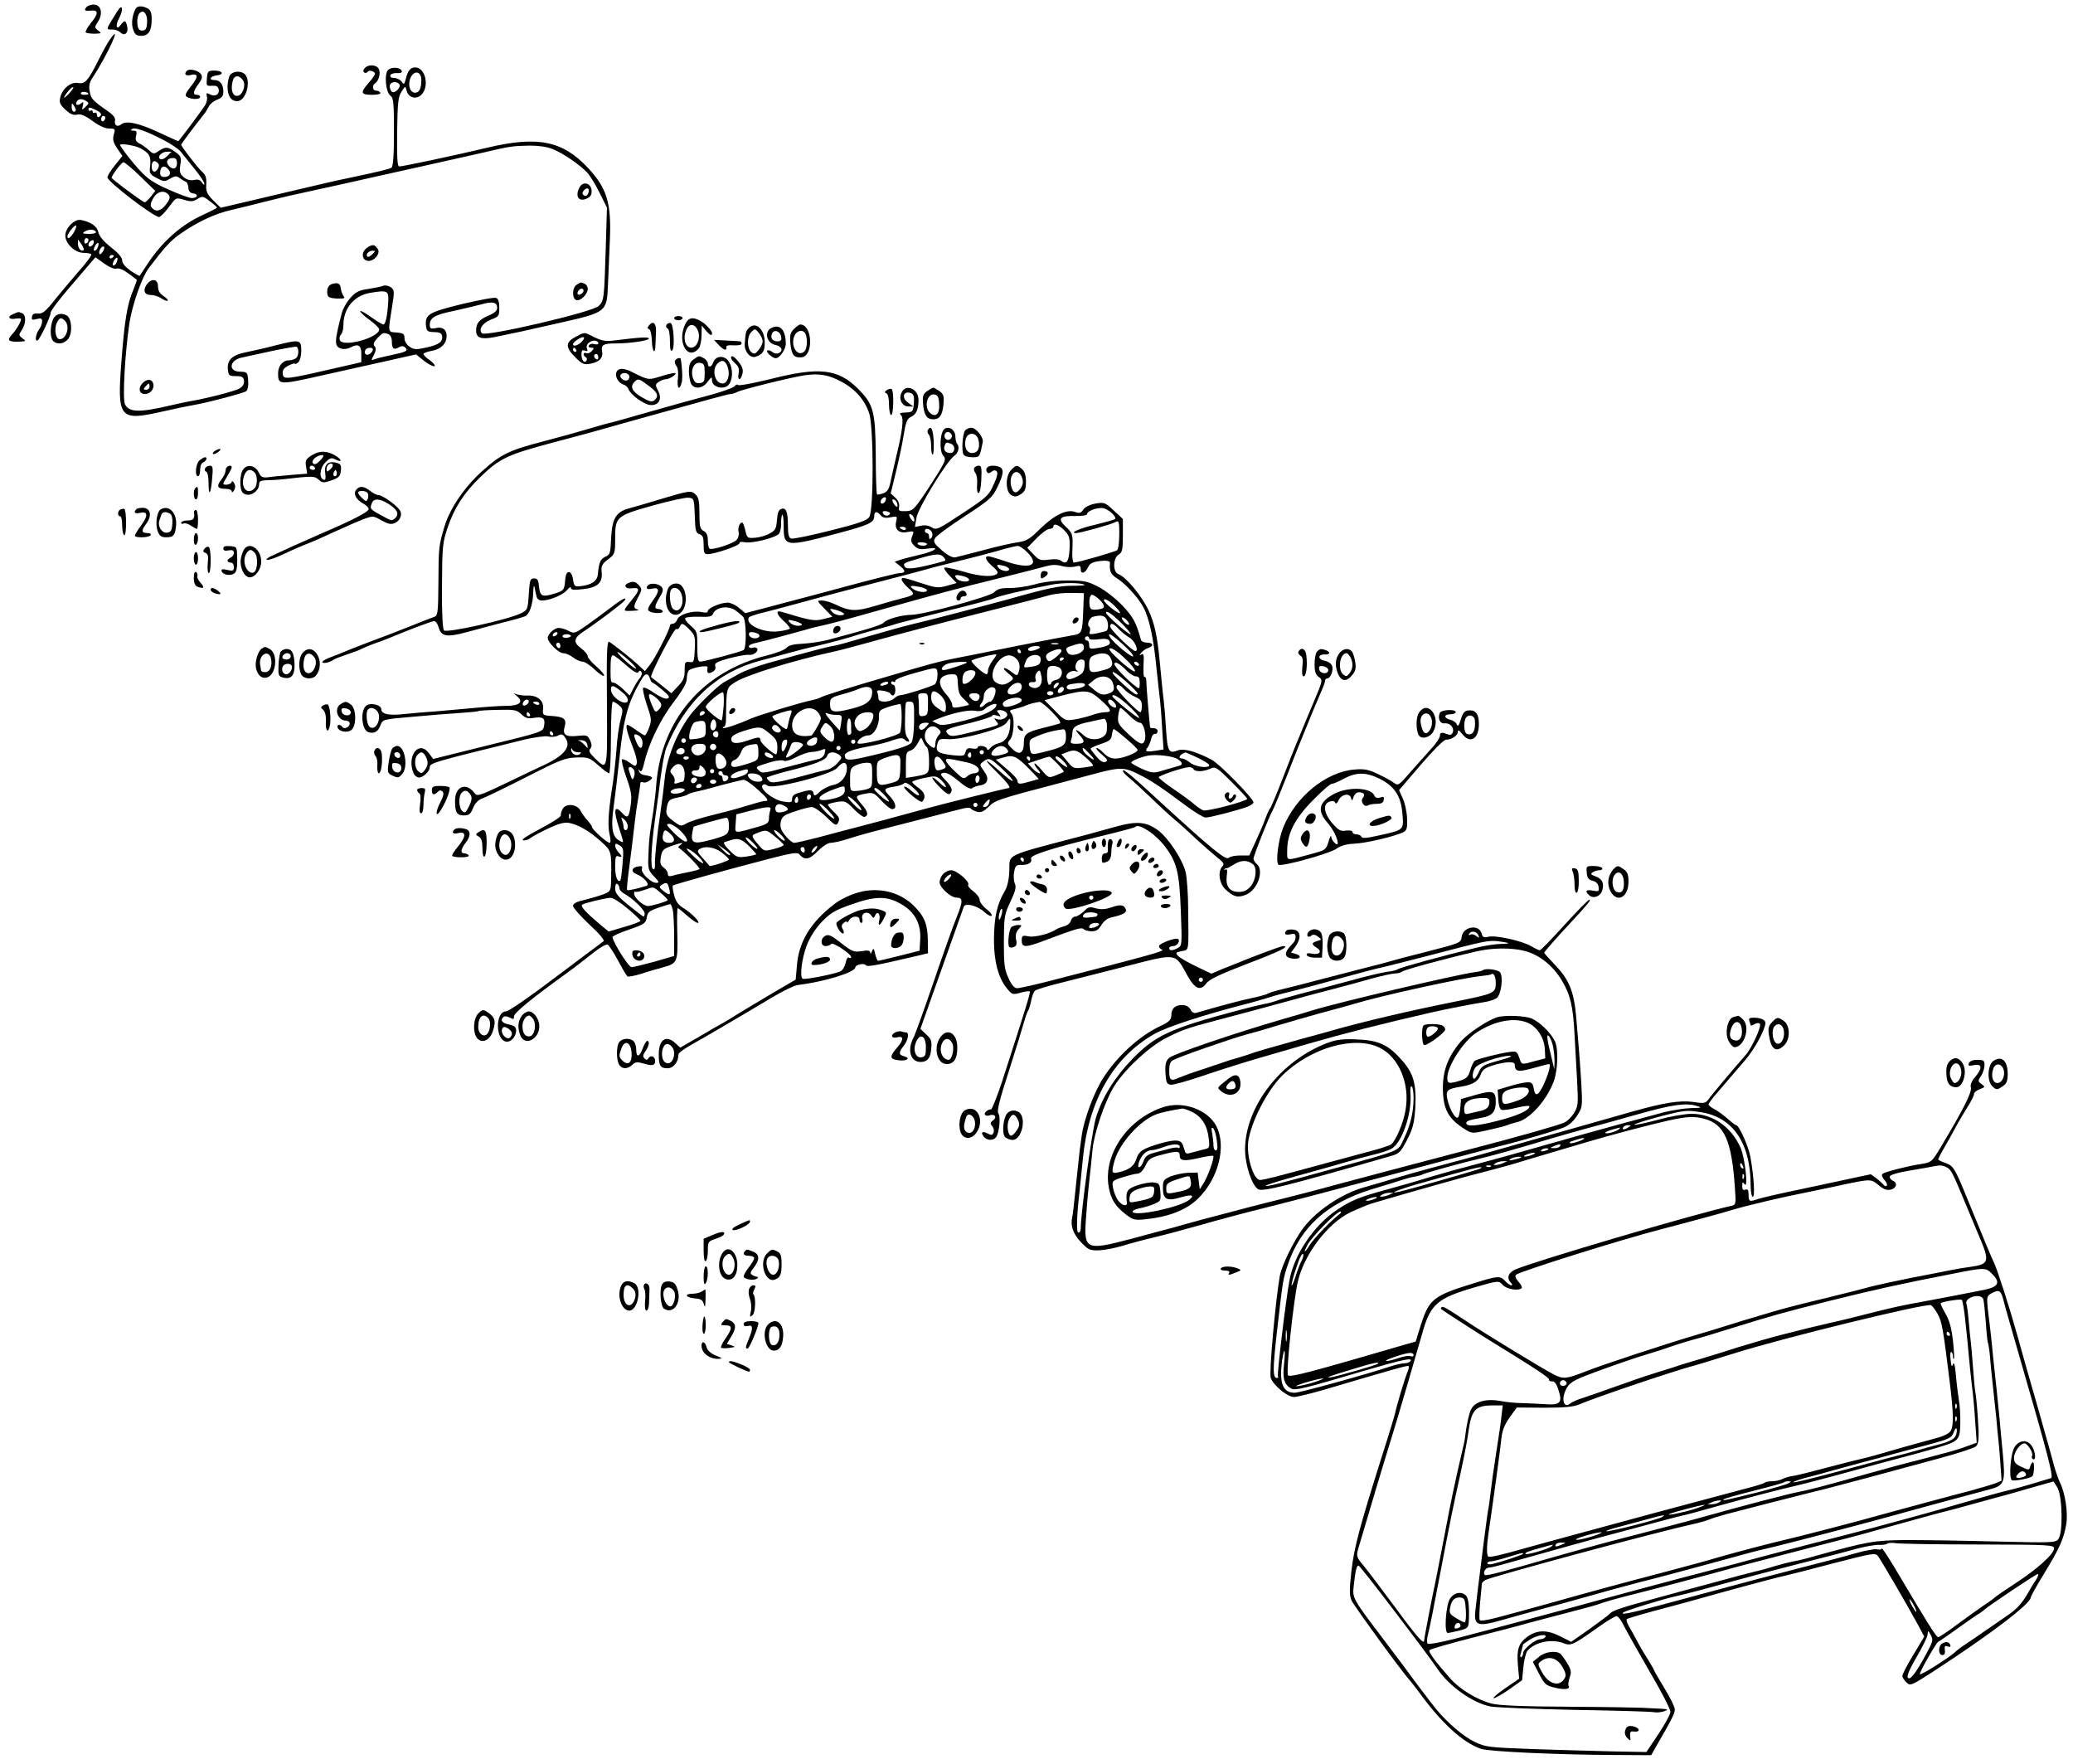 <?xml version="1.0" standalone="no"?>
<!DOCTYPE svg PUBLIC "-//W3C//DTD SVG 20010904//EN"
 "http://www.w3.org/TR/2001/REC-SVG-20010904/DTD/svg10.dtd">
<svg version="1.0" xmlns="http://www.w3.org/2000/svg"
 width="984pt" height="837pt" viewBox="0 0 984 837"
 preserveAspectRatio="xMidYMid meet">
<g transform="translate(0,837) scale(0.1,-0.1)"
fill="#000000" stroke="none">
<path d="M410 8336 c-13 -17 -9 -19 28 -16 30 2 28 -18 -8 -61 -16 -20 -26
-39 -23 -43 3 -3 22 -6 42 -6 33 1 35 2 17 15 -18 14 -18 16 -2 40 25 38 18
79 -15 83 -14 2 -31 -4 -39 -12z"/>
<path d="M557 8317 c-57 -92 -56 -87 -23 -87 14 0 31 -7 39 -15 20 -19 39 2
30 33 -7 27 -12 27 -29 5 -21 -30 -28 -5 -9 30 23 43 16 73 -8 34z"/>
<path d="M645 8330 c-17 -28 -23 -73 -13 -100 8 -24 16 -30 39 -30 34 0 49 23
49 79 0 30 -5 43 -19 51 -25 13 -48 13 -56 0z m53 -69 c-2 -28 -7 -36 -23 -36
-15 0 -21 8 -23 33 -2 18 2 40 9 48 19 23 41 -3 37 -45z"/>
<path d="M522 8183 c-11 -15 -34 -57 -52 -93 -52 -104 -66 -120 -99 -114 -34
7 -76 -27 -85 -69 -6 -23 -1 -34 25 -58 23 -21 37 -27 55 -23 17 4 36 -3 73
-30 31 -23 60 -36 79 -36 29 0 30 -2 22 -29 -6 -23 -3 -36 16 -65 l25 -36 -35
-44 c-20 -24 -36 -50 -36 -58 0 -20 220 -188 245 -188 6 0 26 20 45 45 38 51
33 48 80 35 26 -8 39 -6 58 6 22 14 26 14 58 -11 19 -14 34 -28 34 -30 0 -3
-30 -18 -67 -35 -102 -46 -193 -127 -261 -230 -20 -30 -37 -57 -39 -59 -1 -2
-21 9 -43 24 -25 18 -40 35 -40 49 0 14 -19 36 -54 63 -35 28 -55 52 -59 71
-6 28 -36 49 -83 58 -30 6 -74 -38 -74 -74 0 -38 46 -82 86 -82 17 0 34 -3 37
-7 4 -3 -21 -38 -56 -77 -34 -39 -87 -102 -117 -139 -44 -56 -59 -67 -79 -65
-18 2 -27 -2 -29 -15 -3 -15 1 -17 22 -11 21 5 26 3 26 -12 0 -11 -7 -28 -15
-38 -16 -22 -21 -61 -6 -51 11 6 61 112 61 129 0 13 47 73 147 188 l66 77 42
-30 c25 -18 48 -27 58 -24 10 4 31 -4 54 -21 21 -16 40 -29 42 -31 2 -1 -6
-24 -17 -51 -28 -64 -41 -144 -56 -342 -20 -264 -9 -279 187 -235 67 15 133
29 147 31 63 10 246 58 258 67 8 6 12 26 10 51 -3 39 -4 41 -38 42 -58 0 -52
55 8 67 15 3 79 17 142 31 63 13 117 23 119 20 10 -10 9 -39 -1 -51 -6 -7 -22
-13 -36 -13 -29 0 -51 -25 -52 -60 0 -58 3 -58 212 -11 106 24 249 56 318 71
l125 28 37 -30 c21 -16 43 -28 50 -26 6 2 -3 14 -20 27 -18 12 -32 26 -32 31
0 4 18 11 40 15 43 7 70 35 70 70 0 31 -19 45 -51 38 -24 -5 -29 -2 -29 15 0
34 24 48 112 66 45 10 105 24 131 31 55 16 77 11 77 -16 0 -14 -14 -26 -44
-38 -43 -19 -56 -36 -56 -71 0 -34 24 -42 87 -30 107 22 137 28 311 68 222 50
223 51 228 184 2 51 6 147 9 213 7 171 -14 242 -104 338 -120 129 -239 153
-478 96 -151 -36 -400 -89 -418 -89 -9 0 -11 39 -10 163 2 140 5 168 21 192
18 28 18 28 24 5 8 -34 46 -44 70 -20 40 40 19 130 -29 130 -23 0 -36 -16 -45
-55 -7 -27 -9 -28 -20 -12 -7 9 -23 17 -35 17 -14 0 -21 5 -18 13 2 6 16 11
31 10 17 -1 26 2 23 10 -5 17 -45 21 -64 6 -20 -17 -13 -107 11 -124 14 -10
16 -36 16 -173 0 -111 -4 -163 -12 -168 -11 -7 -62 -19 -208 -50 -41 -8 -140
-31 -220 -50 -80 -19 -198 -47 -263 -62 l-119 -28 -36 35 c-30 31 -35 42 -33
76 2 31 -3 45 -20 60 -21 19 -99 120 -99 128 0 4 65 91 106 142 9 11 20 29 26
41 5 11 23 25 39 31 23 9 29 17 29 40 0 33 -16 53 -42 53 -29 0 -21 18 10 22
38 4 29 23 -10 23 -31 0 -33 -3 -36 -37 -3 -35 -2 -37 25 -35 20 1 28 -3 31
-17 5 -24 -17 -37 -41 -24 -17 9 -19 7 -15 -10 3 -11 -1 -31 -10 -44 -27 -40
-123 -168 -126 -168 -2 0 -43 19 -91 41 -96 45 -157 58 -179 39 -19 -15 -35
-5 -30 18 3 11 -8 26 -31 42 -76 53 -83 61 -89 95 -5 24 -2 42 10 61 74 112
149 276 86 187z m1478 -193 c0 -41 -10 -60 -30 -60 -22 0 -34 31 -24 63 14 45
54 43 54 -3z m-104 -21 c8 -14 -21 -43 -35 -35 -6 4 -11 16 -11 27 0 21 34 27
46 8z m-1571 -46 c-15 -15 -24 -21 -20 -13 12 23 38 51 43 46 2 -3 -8 -17 -23
-33z m95 1 c0 -2 -9 -4 -21 -4 -11 0 -18 4 -14 10 5 8 35 3 35 -6z m-10 -34
c13 -8 13 -12 -4 -27 -18 -17 -18 -17 -13 5 5 19 3 21 -9 11 -16 -13 -30 -6
-19 10 8 13 25 14 45 1z m-50 -42 c0 -5 -4 -8 -10 -8 -5 0 -10 10 -10 23 0 18
2 19 10 7 5 -8 10 -18 10 -22z m95 0 c26 -12 32 -23 15 -33 -5 -3 -10 1 -10
10 0 9 -4 13 -10 10 -5 -3 -10 -1 -10 5 0 6 -4 8 -10 5 -5 -3 -10 -1 -10 4 0
14 3 14 35 -1z m45 -37 c0 -6 -4 -13 -10 -16 -5 -3 -10 1 -10 9 0 9 5 16 10
16 6 0 10 -4 10 -9z m360 -163 c14 -18 44 -56 68 -85 23 -29 42 -58 42 -65 0
-7 -5 -5 -11 5 -8 13 -18 17 -37 13 -18 -4 -35 1 -50 13 -19 17 -21 26 -16 59
6 35 3 41 -24 61 -36 25 -45 26 -78 5 -23 -16 -26 -16 -47 3 -12 11 -32 26
-45 32 -17 9 -21 17 -16 36 5 20 2 25 -12 25 -15 0 -16 2 -5 9 22 14 200 -72
231 -111z m-197 20 c45 -23 54 -39 50 -82 -5 -39 -3 -43 31 -61 34 -18 38 -18
63 -3 24 14 31 14 47 2 10 -7 23 -15 29 -17 5 -1 10 -14 11 -27 1 -18 8 -26
24 -28 26 -4 20 -22 -8 -22 -11 0 -60 18 -109 40 -91 40 -115 59 -197 162 -18
24 -34 46 -34 50 0 9 69 -2 93 -14z m1959 -5 c48 -18 131 -75 166 -113 13 -14
39 -56 58 -95 l35 -70 -6 -202 c-7 -230 -8 -240 -33 -265 -28 -29 -537 -147
-554 -130 -18 18 2 49 42 65 38 14 40 18 40 57 0 27 -5 43 -15 46 -8 4 -81
-10 -162 -29 -158 -39 -176 -49 -171 -102 3 -27 7 -30 38 -31 25 0 36 -5 38
-17 6 -28 -14 -43 -73 -56 -49 -11 -59 -11 -80 3 -15 10 -25 26 -25 41 0 20
-5 24 -37 27 -43 3 -42 -4 -22 122 12 74 11 80 -6 93 -11 7 -26 10 -35 7 -8
-4 -40 -10 -70 -15 -45 -6 -61 -14 -87 -43 -17 -19 -36 -52 -41 -73 -36 -139
-36 -157 -1 -168 10 -3 27 -1 38 4 41 22 56 14 56 -28 l0 -40 -70 -16 c-299
-69 -299 -69 -303 -38 -2 16 5 26 27 38 17 8 31 13 31 9 0 -4 7 -1 15 6 9 8
15 30 15 56 0 53 -7 54 -122 25 -41 -11 -103 -25 -137 -32 -70 -13 -95 -38
-89 -86 3 -25 7 -28 38 -28 28 0 36 -4 38 -22 2 -14 -5 -27 -20 -36 -20 -13
-169 -51 -241 -62 -12 -2 -53 -11 -92 -20 -144 -34 -194 -32 -212 7 -12 26 0
240 21 383 13 86 59 218 91 261 75 99 103 130 145 160 81 58 171 101 250 118
41 10 109 26 150 37 41 10 113 28 160 38 47 10 139 31 205 45 66 15 158 35
205 46 47 10 148 33 225 50 77 17 187 42 245 55 132 31 140 32 222 34 42 0 84
-5 110 -16z m-1829 -34 c-11 -12 -26 -18 -32 -14 -17 10 6 35 32 35 l21 0 -21
-21z m47 -34 c0 -28 -21 -33 -40 -10 -15 18 -5 35 21 35 14 0 19 -7 19 -25z
m-91 -26 c-12 -22 -29 -16 -29 10 0 25 11 33 26 20 10 -8 11 -16 3 -30z m-82
-37 l70 -68 -21 -27 c-12 -15 -25 -27 -29 -27 -9 0 -157 110 -157 116 0 12 47
74 56 74 6 0 43 -31 81 -68z m133 33 c15 -18 5 -35 -21 -35 -12 0 -19 7 -19
18 0 33 20 42 40 17z m0 -119 c9 -12 7 -21 -11 -45 -24 -33 -50 -39 -68 -17
-9 10 -7 21 6 45 19 33 52 41 73 17z m-448 -176 c-16 -28 -32 -39 -32 -22 0
12 30 52 40 52 5 0 1 -13 -8 -30z m103 0 c4 -6 -9 -10 -32 -10 -28 0 -34 3
-23 10 20 13 47 13 55 0z m-35 -39 c0 -6 -4 -13 -10 -16 -5 -3 -10 1 -10 9 0
9 5 16 10 16 6 0 10 -4 10 -9z m-23 -48 c-11 -10 -27 8 -27 30 l0 21 16 -22
c9 -13 14 -26 11 -29z m47 32 c-6 -16 -24 -21 -24 -7 0 11 11 22 21 22 5 0 6
-7 3 -15z m20 -19 c-3 -9 -10 -16 -15 -16 -6 0 -5 9 1 21 13 24 24 20 14 -5z
m26 -17 c-7 -11 -14 -18 -17 -15 -8 8 5 36 17 36 7 0 7 -6 0 -21z m50 -23 c0
-3 -4 -8 -10 -11 -5 -3 -10 -1 -10 4 0 6 5 11 10 11 6 0 10 -2 10 -4z m14 -30
c-3 -9 -10 -16 -15 -16 -6 0 -5 9 1 21 13 24 24 20 14 -5z m1289 -186 c-4 -68
-13 -110 -23 -110 -6 0 -32 16 -60 36 -27 20 -50 32 -50 27 0 -5 20 -24 45
-42 25 -18 45 -38 45 -44 0 -40 -173 -87 -187 -51 -3 8 -1 20 6 27 6 6 11 26
11 44 0 79 50 140 126 153 84 14 89 11 87 -40z m1 -156 c9 -4 16 -18 16 -33 0
-36 8 -43 32 -30 14 8 23 8 31 0 16 -16 6 -21 -65 -36 -34 -7 -71 -16 -80 -20
-17 -7 -17 -5 -3 21 10 20 11 32 3 41 -8 9 -4 19 13 38 26 27 29 28 53 19z
m-74 -73 c0 -5 -6 -14 -14 -20 -16 -13 -32 2 -21 19 8 12 35 13 35 1z"/>
<path d="M2751 7481 c-24 -45 -2 -73 39 -51 15 8 20 19 18 38 -4 34 -41 43
-57 13z m42 -26 c-6 -16 -16 -19 -26 -8 -9 8 13 34 24 28 4 -3 6 -12 2 -20z"/>
<path d="M1742 7194 c-28 -20 -26 -58 4 -62 28 -4 61 34 48 55 -15 24 -26 25
-52 7z m25 -31 c-9 -9 -19 -14 -23 -11 -10 10 6 28 24 28 15 0 15 -1 -1 -17z"/>
<path d="M696 7019 c-19 -28 -10 -49 20 -49 14 0 36 -7 50 -16 13 -9 27 -14
30 -11 3 3 -6 13 -20 22 -18 12 -26 26 -26 46 0 36 -31 40 -54 8z"/>
<path d="M1578 7023 c-19 -5 -28 -23 -24 -49 2 -15 12 -19 45 -21 32 -1 40 1
33 10 -6 7 -12 23 -14 36 -3 26 -12 31 -40 24z"/>
<path d="M2738 7019 c-22 -12 -24 -65 -3 -73 19 -7 55 27 55 53 0 10 -7 22
-16 25 -19 7 -15 8 -36 -5z m32 -28 c0 -12 -20 -25 -27 -18 -7 7 6 27 18 27 5
0 9 -4 9 -9z"/>
<path d="M676 6551 c-22 -24 -15 -51 12 -51 25 0 45 24 40 47 -5 25 -31 27
-52 4z m34 -16 c0 -8 -7 -15 -16 -15 -14 0 -14 3 -4 15 7 8 14 15 16 15 2 0 4
-7 4 -15z"/>
<path d="M1731 8046 c-8 -9 -8 -16 -2 -20 5 -4 12 -2 16 3 6 11 35 3 35 -10 0
-4 -13 -24 -30 -42 -41 -47 -38 -57 16 -57 27 0 43 4 39 10 -3 6 -13 10 -21
10 -16 0 -19 26 -3 35 17 11 27 49 17 68 -11 21 -51 23 -67 3z"/>
<path d="M887 8034 c-15 -15 -6 -26 17 -20 37 9 39 -7 6 -49 -34 -43 -36 -51
-14 -59 24 -9 54 -7 54 4 0 6 -7 10 -15 10 -21 0 -19 16 7 51 17 23 20 34 12
47 -12 18 -55 28 -67 16z"/>
<path d="M1090 8011 c-5 -11 -10 -34 -10 -51 0 -45 16 -70 46 -70 45 0 70 107
31 132 -22 14 -56 8 -67 -11z m64 -23 c15 -25 -4 -73 -29 -73 -22 0 -31 30
-20 72 7 27 31 28 49 1z"/>
<path d="M62 6879 c-30 -11 -20 -28 13 -21 14 2 25 1 25 -2 0 -13 -22 -51 -43
-73 -27 -30 -17 -37 43 -34 24 2 24 2 6 16 -18 13 -18 16 -2 39 20 32 21 72 0
80 -9 3 -16 6 -17 5 -1 0 -12 -4 -25 -10z"/>
<path d="M252 6855 c-15 -34 -15 -88 0 -103 20 -20 56 -14 74 13 19 29 14 93
-8 107 -26 16 -55 8 -66 -17z m56 -7 c26 -26 8 -88 -25 -88 -18 0 -27 47 -14
76 12 27 21 30 39 12z"/>
<path d="M3200 6860 c0 -5 9 -10 20 -10 11 0 20 5 20 10 0 6 -9 10 -20 10 -11
0 -20 -4 -20 -10z"/>
<path d="M3251 6828 c-38 -85 15 -173 67 -110 6 9 12 36 12 61 l1 46 18 -22
c20 -24 31 -29 31 -15 0 13 -32 47 -57 60 -37 20 -57 14 -72 -20z m63 -30 c12
-35 -6 -78 -33 -78 -30 0 -42 51 -20 91 14 27 41 20 53 -13z"/>
<path d="M3081 6826 c-9 -11 -9 -15 0 -18 6 -2 12 -25 13 -50 1 -53 15 -77 17
-30 1 18 2 49 3 69 1 39 -14 53 -33 29z"/>
<path d="M3164 6829 c-4 -7 -2 -15 4 -17 7 -2 12 -26 12 -60 0 -39 3 -53 11
-45 13 13 7 125 -8 130 -6 2 -15 -2 -19 -8z"/>
<path d="M3555 6814 c-15 -15 -16 -21 -20 -78 -2 -35 27 -68 52 -59 34 12 43
26 43 67 0 63 -42 102 -75 70z m65 -64 c0 -10 -8 -28 -19 -41 -16 -20 -21 -21
-35 -10 -21 18 -21 75 1 96 16 16 18 16 35 -5 10 -12 18 -30 18 -40z"/>
<path d="M3769 6809 c-18 -18 -21 -30 -17 -71 6 -53 16 -66 51 -64 60 3 55
156 -5 156 -4 0 -18 -10 -29 -21z m55 -25 c10 -25 7 -69 -5 -81 -31 -31 -68
22 -49 71 11 29 44 35 54 10z"/>
<path d="M3650 6805 c-21 -25 -4 -65 30 -72 32 -6 40 -30 15 -39 -8 -4 -22 -1
-30 6 -9 7 -19 10 -23 6 -7 -8 25 -36 40 -36 19 0 48 42 48 69 0 50 -17 81
-44 81 -13 0 -29 -7 -36 -15z m58 -33 c3 -16 -2 -22 -17 -22 -24 0 -35 15 -27
36 9 23 40 13 44 -14z"/>
<path d="M2735 6773 c-53 -28 -53 -51 0 -103 29 -28 38 -32 68 -26 43 8 61 28
55 60 -6 29 7 36 61 36 70 0 161 13 161 23 0 9 -37 7 -175 -10 -35 -4 -54 1
-107 28 -23 12 -27 11 -63 -8z m28 -23 c-17 -19 -43 -27 -43 -14 0 10 33 33
47 34 9 0 7 -7 -4 -20z m77 -10 c0 -5 -8 -6 -19 -3 -10 3 -22 0 -25 -6 -4 -6
0 -11 10 -11 14 0 14 -3 4 -15 -7 -9 -19 -14 -27 -11 -15 6 -18 -10 -3 -19 6
-4 8 -11 4 -16 -9 -16 -24 1 -24 28 0 19 4 24 16 19 12 -5 15 -2 10 10 -4 10
1 22 11 29 17 13 43 10 43 -5z m-105 -30 c3 -5 1 -10 -4 -10 -6 0 -11 5 -11
10 0 6 2 10 4 10 3 0 8 -4 11 -10z m105 -36 c0 -8 -4 -12 -10 -9 -5 3 -10 10
-10 16 0 5 5 9 10 9 6 0 10 -7 10 -16z"/>
<path d="M3411 6733 c24 -25 40 -30 37 -11 -2 8 9 11 35 9 21 -1 37 2 37 8 0
6 -3 11 -7 11 -5 1 -34 2 -66 4 l-58 3 22 -24z"/>
<path d="M3292 6664 c-16 -11 -22 -25 -22 -55 0 -22 5 -49 10 -60 16 -28 55
-24 79 9 20 26 20 26 21 5 0 -24 37 -40 65 -29 37 14 40 99 5 131 -23 20 -56
12 -65 -16 -7 -22 -25 -26 -25 -4 0 8 -9 19 -19 25 -25 13 -22 13 -49 -6z
m162 -36 c13 -36 0 -78 -24 -78 -37 0 -53 65 -24 95 21 20 37 15 48 -17z
m-109 -28 c0 -39 -3 -45 -22 -48 -17 -3 -26 3 -33 22 -14 38 3 78 33 74 19 -3
22 -9 22 -48z"/>
<path d="M3470 6672 c0 -5 9 -17 21 -28 15 -13 19 -26 15 -46 -7 -35 10 -37
18 -2 5 18 0 33 -16 54 -23 29 -38 37 -38 22z"/>
<path d="M3205 6660 c-4 -6 -1 -17 5 -26 8 -9 11 -31 8 -59 -6 -48 7 -62 18
-20 5 18 2 77 -5 113 -2 6 -21 1 -26 -8z"/>
<path d="M2926 6604 c-8 -21 9 -51 33 -59 11 -3 22 -14 25 -23 9 -25 70 -70
101 -74 41 -5 60 28 39 67 -14 27 -14 31 2 42 10 7 25 13 34 13 9 0 25 7 36
15 26 20 4 19 -62 -2 -56 -17 -56 -18 -137 23 -37 18 -63 18 -71 -2z m60 -15
c3 -6 1 -16 -4 -21 -13 -13 -45 8 -36 23 7 12 31 11 40 -2z m92 -49 c44 -32
51 -50 28 -70 -12 -9 -24 -6 -60 15 -46 27 -57 50 -34 73 17 17 20 16 66 -18z"/>
<path d="M3657 6571 c-82 -20 -151 -33 -154 -28 -3 4 -10 2 -16 -6 -7 -8 -59
-26 -117 -42 -58 -15 -181 -49 -275 -76 -93 -27 -180 -51 -192 -54 -12 -2 -59
-15 -105 -29 -46 -14 -143 -41 -216 -60 -163 -42 -204 -62 -289 -138 -87 -77
-157 -180 -183 -266 -28 -94 -28 -99 -29 -270 -1 -136 -3 -153 -18 -159 -10
-3 -63 -24 -118 -46 -55 -22 -140 -55 -190 -73 -49 -19 -99 -38 -110 -43 -11
-5 -41 -17 -67 -27 -27 -9 -48 -21 -48 -26 0 -10 37 -2 55 12 6 4 35 15 65 25
30 10 60 21 65 25 6 3 33 15 60 25 28 9 66 24 85 32 76 32 179 71 199 75 8 2
17 -10 23 -29 12 -44 38 -49 134 -23 43 12 120 32 169 45 50 12 98 26 107 30
21 9 38 56 39 114 1 25 3 37 6 26 2 -11 6 -30 9 -42 3 -16 12 -23 27 -23 37 0
100 27 119 50 10 12 18 17 18 10 0 -10 15 -11 58 -6 69 8 93 30 88 81 -3 29 1
38 30 60 33 25 34 28 34 99 0 104 5 108 179 157 80 22 156 39 170 37 25 -3 26
-5 29 -85 2 -71 5 -83 22 -88 16 -5 20 -15 20 -51 0 -37 3 -44 19 -44 33 0
151 40 151 52 0 6 9 8 22 5 34 -9 157 22 167 42 6 10 9 32 9 49 -1 18 2 35 5
39 4 3 7 -21 7 -54 0 -100 6 -101 272 -30 135 36 158 48 158 78 0 23 13 24 31
3 9 -11 22 -14 46 -9 32 6 33 5 27 -20 -9 -37 12 -58 53 -50 32 6 33 5 23 -20
-8 -20 -6 -29 10 -45 16 -16 28 -19 62 -14 68 11 36 -13 -41 -30 -37 -9 -78
-19 -91 -24 l-23 -8 26 -21 c27 -21 26 -33 -4 -33 -9 0 -120 -27 -245 -61
-126 -34 -242 -65 -259 -69 -16 -4 -74 -20 -128 -34 l-99 -26 -30 25 c-16 14
-41 25 -54 25 -33 0 -94 -26 -94 -40 0 -8 -10 -9 -29 -5 -42 9 -108 -11 -116
-35 -4 -11 -13 -20 -21 -20 -8 0 -14 -4 -14 -9 0 -18 -71 -157 -95 -186 l-24
-30 -33 31 c-35 32 -115 95 -136 108 -11 6 -13 -48 -11 -291 2 -328 4 -320
-58 -261 -25 25 -30 35 -21 45 8 10 8 20 -1 40 -11 23 -16 25 -55 21 -59 -7
-77 4 -66 42 11 37 -2 48 -60 52 -44 3 -45 4 -42 35 4 38 -28 64 -74 62 -16
-1 -38 2 -49 5 -19 7 -19 7 -1 -8 33 -27 13 -46 -51 -46 -32 0 -101 -5 -153
-10 -52 -5 -133 -12 -180 -16 -47 -3 -115 -9 -152 -13 -73 -8 -108 0 -108 23
0 20 -48 32 -69 19 -32 -20 -26 -117 8 -128 27 -8 46 2 57 33 11 28 11 28 150
40 76 7 177 15 224 18 46 3 87 7 91 9 3 3 45 5 93 6 78 2 89 0 111 -21 19 -18
32 -22 58 -17 44 7 56 -2 50 -35 -6 -33 3 -29 -298 -103 l-229 -57 -19 26
c-49 67 -109 -13 -73 -96 5 -10 16 -18 26 -18 19 0 50 30 50 48 0 21 11 24
450 132 47 11 97 18 112 15 15 -4 36 -2 47 4 16 9 23 7 34 -10 32 -44 -6 -88
-118 -138 -11 -5 -83 -39 -159 -76 -137 -65 -140 -66 -155 -47 -40 51 -91 29
-91 -38 0 -56 8 -70 42 -70 24 0 32 6 44 36 10 24 25 39 47 46 18 7 111 52
207 101 157 80 181 90 235 92 57 2 62 0 104 -36 24 -22 48 -39 52 -39 5 0 9
77 9 170 0 94 4 170 9 170 5 0 18 -8 29 -17 20 -17 20 -21 8 -69 -8 -27 -17
-93 -20 -145 -4 -51 -13 -137 -22 -189 -17 -113 -20 -174 -9 -217 4 -18 4 -33
-1 -33 -13 0 -84 64 -84 75 0 5 -10 19 -21 31 -12 13 -27 34 -33 46 -16 32
-70 37 -85 9 -6 -11 -10 -25 -9 -31 2 -6 -42 -34 -97 -63 -63 -33 -93 -53 -82
-55 10 -2 26 3 35 11 9 7 48 28 86 46 52 24 77 30 100 25 45 -10 95 -39 148
-87 51 -45 51 -47 49 -174 -1 -61 -2 -63 -33 -76 -18 -7 -59 -19 -90 -27 -41
-9 -58 -18 -58 -29 0 -9 35 -48 77 -88 48 -44 74 -75 68 -80 -6 -4 -108 -81
-227 -170 -118 -90 -224 -163 -236 -163 -50 0 -52 -130 -2 -143 23 -6 50 22
50 52 0 16 -8 23 -30 28 -35 6 -47 20 -32 35 7 7 17 6 31 -1 18 -10 21 -9 21
6 0 16 88 88 255 208 28 20 58 43 121 93 30 24 61 42 68 39 7 -3 29 -37 50
-76 20 -38 40 -72 45 -75 4 -3 34 3 67 13 32 11 78 24 101 30 69 19 71 25 68
161 -2 66 -1 120 2 120 3 0 23 -16 44 -35 22 -19 44 -35 51 -35 16 0 -29 47
-69 71 -23 14 -36 32 -43 61 -6 22 -9 42 -6 45 5 6 264 77 460 128 104 27 132
31 140 21 25 -30 47 -27 87 14 23 23 49 40 62 40 13 0 50 8 83 19 66 21 107
32 339 91 88 23 178 46 199 51 23 7 41 7 45 1 3 -5 17 -11 30 -15 18 -4 31 2
54 24 30 31 45 36 327 110 63 17 140 37 170 45 126 34 146 34 213 0 63 -31
103 -58 231 -153 39 -29 79 -53 89 -53 21 0 160 36 200 52 15 6 27 15 27 20 0
18 -161 183 -198 202 -76 40 -132 55 -160 45 -44 -17 -50 -7 -57 98 -3 54 -8
112 -10 128 -4 30 -10 89 -20 195 -11 119 -25 184 -54 245 -31 67 -109 160
-142 170 -27 9 -27 75 1 93 17 10 20 23 20 91 l0 78 -44 41 c-41 38 -45 39
-87 32 -26 -5 -49 -16 -57 -29 -11 -16 -18 -18 -38 -11 -39 15 -98 -13 -165
-78 -52 -52 -67 -60 -110 -66 -27 -4 -100 -20 -161 -37 -62 -16 -122 -32 -133
-34 -13 -3 -36 9 -64 33 -37 32 -42 41 -33 57 5 11 69 58 140 104 119 78 132
89 156 138 30 61 33 88 10 97 -38 15 -74 0 -59 -24 5 -8 11 -7 21 1 10 8 18 9
25 2 7 -7 2 -28 -15 -64 -22 -50 -33 -60 -147 -135 -116 -77 -125 -81 -146
-67 -14 9 -33 12 -51 8 l-29 -6 7 43 c7 46 144 270 180 295 20 14 26 43 13 57
-4 4 -7 18 -8 33 0 32 -28 52 -51 38 -22 -14 -27 -104 -7 -127 13 -15 12 -21
-13 -65 -16 -26 -51 -82 -79 -123 -47 -69 -54 -75 -86 -76 -32 -1 -35 2 -31
21 2 14 -4 30 -18 43 l-22 20 25 103 c14 57 31 137 37 177 10 61 16 75 35 84
24 11 35 35 35 80 0 53 -61 79 -81 34 -15 -31 4 -66 34 -65 l22 0 -22 16 c-36
24 -26 61 12 47 12 -5 15 -17 13 -48 -3 -36 -6 -41 -28 -43 -42 -2 -43 -3 -31
-16 11 -15 4 -75 -22 -182 -8 -33 -20 -86 -27 -118 -9 -48 -16 -60 -37 -68
-14 -5 -28 -8 -30 -5 -3 2 -6 87 -6 188 -2 208 -11 239 -83 312 -96 96 -185
106 -417 47z m338 -13 c65 -35 109 -85 131 -150 21 -65 22 -460 0 -492 -10
-16 -52 -31 -185 -64 -94 -24 -178 -41 -186 -38 -11 4 -15 21 -15 63 0 65 -9
87 -33 77 -11 -4 -17 -21 -19 -52 -3 -39 -7 -49 -33 -63 -16 -10 -48 -19 -69
-21 -38 -3 -40 -1 -47 30 -4 18 -10 36 -13 40 -11 10 -26 -21 -20 -43 3 -11
-1 -27 -8 -36 -14 -18 -116 -51 -130 -43 -4 3 -8 21 -8 39 0 24 -6 38 -20 45
-17 9 -20 21 -20 84 0 59 -4 76 -19 90 -21 19 -26 19 -176 -26 -55 -17 -117
-35 -137 -40 -64 -17 -82 -48 -87 -139 -3 -74 -5 -81 -27 -91 -24 -11 -31 -27
-36 -83 -3 -33 -30 -51 -83 -57 -27 -3 -30 0 -35 32 -3 22 -11 35 -20 35 -9 0
-15 -12 -17 -35 -4 -51 -6 -54 -57 -69 -54 -16 -63 -10 -68 39 -2 27 -7 35
-23 35 -18 0 -21 -8 -25 -75 -5 -74 -5 -75 -40 -92 -61 -29 -349 -93 -362 -80
-7 7 -11 77 -10 211 1 186 3 206 26 275 32 95 78 166 154 240 95 92 130 108
352 167 137 36 170 45 360 99 391 109 467 130 478 130 7 0 20 4 30 9 21 12
260 71 322 80 69 10 114 2 175 -31z m521 -249 c10 -17 -13 -36 -27 -22 -12 12
-4 33 11 33 5 0 12 -5 16 -11z m-2 -45 c23 -9 20 -44 -3 -44 -23 0 -35 15 -27
35 6 17 8 17 30 9z m-310 -269 c-6 -16 -24 -21 -24 -7 0 11 11 22 21 22 5 0 6
-7 3 -15z m53 -10 c9 -24 -1 -27 -15 -5 -8 13 -8 20 -2 20 6 0 13 -7 17 -15z
m1019 -49 c15 -13 22 -26 16 -30 -5 -3 -47 -15 -92 -26 -75 -17 -126 -40 -92
-40 19 0 163 40 184 51 15 8 18 6 20 -13 3 -51 -1 -111 -9 -119 -7 -7 -187
-59 -206 -59 -5 0 -8 24 -7 53 4 81 2 87 -32 118 -40 38 -28 52 46 50 33 0 56
3 56 9 0 13 37 29 68 29 13 1 34 -10 48 -23z m-1054 -8 c-11 -11 -32 -3 -32
12 0 4 9 6 21 3 13 -4 17 -9 11 -15z m115 -13 c9 -24 -1 -27 -15 -5 -8 13 -8
20 -2 20 6 0 13 -7 17 -15z m716 -63 c23 -24 26 -34 24 -87 -3 -60 -15 -77
-41 -56 -8 7 -31 9 -57 5 -40 -5 -47 -3 -73 25 l-30 31 44 45 c24 25 52 45 62
45 10 0 18 5 18 10 0 19 26 10 53 -18z m-753 8 c0 -5 -7 -7 -15 -4 -8 4 -15 8
-15 10 0 2 7 4 15 4 8 0 15 -4 15 -10z m124 -17 c4 -9 2 -21 -4 -27 -7 -7 -10
-5 -10 7 0 9 -4 17 -10 17 -5 0 -10 5 -10 10 0 17 27 11 34 -7z m-24 -55 c0
-11 -38 -10 -44 1 -3 5 5 8 19 7 14 0 25 -4 25 -8z m479 -42 c58 -60 10 -79
-103 -41 -41 14 -79 25 -85 25 -20 0 -11 -21 19 -47 17 -13 28 -28 25 -33 -12
-20 -79 -18 -161 7 -47 14 -88 22 -91 19 -4 -4 8 -21 26 -40 l32 -33 -46 -13
c-40 -11 -52 -10 -108 8 -101 33 -107 34 -107 21 0 -6 14 -24 31 -39 35 -30
32 -34 -27 -49 -21 -5 -79 -21 -128 -36 -95 -28 -120 -27 -190 6 -22 11 -51
19 -65 19 -25 0 -24 -1 13 -39 l37 -38 -43 -11 c-42 -11 -62 -7 -200 35 -28 8
-21 -15 14 -46 18 -16 30 -32 27 -35 -3 -3 -27 -9 -52 -12 -73 -10 -163 32
-142 66 3 4 29 13 57 20 29 7 109 28 178 47 69 19 176 48 238 64 179 46 331
86 417 110 44 11 107 27 140 35 33 8 98 25 145 38 47 14 92 25 101 25 8 1 30
-14 48 -33z m-399 -21 c10 -12 10 -16 -1 -19 -126 -34 -175 -41 -184 -26 -10
16 -6 19 66 39 81 24 103 25 119 6z m789 -27 c-4 -36 4 -55 29 -70 40 -24 99
-87 126 -134 31 -54 52 -153 66 -299 7 -66 14 -131 16 -145 2 -14 7 -73 10
-131 l7 -106 -39 -6 c-43 -7 -52 -3 -37 15 6 7 13 25 17 40 3 16 12 27 19 25
6 -1 12 5 12 13 0 8 -8 14 -17 14 -10 -1 -18 1 -19 5 -5 45 -17 187 -18 224
-1 10 -4 16 -8 14 -5 -3 -6 22 -5 55 3 49 1 59 -10 52 -11 -7 -11 -5 0 9 8 9
22 19 33 22 27 9 23 25 -6 25 -14 0 -27 6 -29 13 -24 85 -36 107 -87 162 -34
35 -81 72 -115 90 -53 27 -68 30 -149 30 -55 0 -115 -7 -155 -19 -36 -10 -89
-17 -118 -17 -40 1 -57 -4 -73 -20 -21 -21 -337 -107 -394 -107 -42 0 -116
-20 -129 -36 -10 -12 -64 -29 -266 -83 -30 -8 -84 -16 -119 -18 -45 -2 -68 -8
-77 -19 -6 -9 -49 -26 -95 -37 -305 -77 -500 -305 -524 -614 -2 -33 -9 -89
-14 -125 -6 -36 -12 -81 -15 -100 -3 -19 -7 -67 -8 -107 -3 -67 -1 -73 26
-102 26 -27 27 -31 11 -31 -26 0 -75 49 -68 67 4 11 0 14 -17 11 -32 -4 -37
-26 -8 -37 34 -13 65 -49 47 -55 -36 -12 -88 -24 -92 -20 -2 2 0 30 4 62 13
95 24 189 33 267 3 28 10 77 16 110 5 33 10 64 10 69 0 4 6 6 13 3 7 -3 21 1
31 9 20 14 15 19 -28 26 -11 2 -21 10 -23 18 -4 11 -2 12 4 2 7 -8 13 3 21 37
21 92 76 205 139 288 42 55 63 92 63 110 0 16 4 33 8 39 8 14 93 30 91 17 -5
-27 1 -33 21 -23 14 7 19 17 15 29 -4 14 7 20 67 37 40 10 81 18 92 16 22 -3
48 16 40 30 -3 5 -12 7 -20 4 -7 -3 -16 -1 -19 4 -3 5 7 12 22 16 46 10 205
53 243 64 19 6 46 13 60 16 37 7 117 28 280 74 273 77 395 110 580 155 102 25
202 51 223 57 27 8 50 9 76 2 20 -6 49 -7 64 -3 23 6 27 4 27 -13 0 -25 22
-19 35 10 9 21 27 28 78 31 17 0 27 -4 26 -11z m-501 -14 c12 -4 22 -10 22
-15 0 -15 -37 -10 -50 6 -13 16 -8 18 28 9z m-190 -50 c12 -4 22 -10 22 -15 0
-15 -47 -10 -60 6 -14 17 -3 20 38 9z m571 -40 c2 -2 -24 -4 -58 -4 -64 0
-117 -11 -301 -63 -110 -30 -375 -100 -470 -122 -30 -7 -118 -32 -195 -54 -77
-23 -152 -44 -167 -46 -25 -3 -103 -24 -313 -82 -49 -14 -110 -36 -135 -50
-25 -14 -57 -32 -72 -40 -30 -16 -131 -114 -165 -161 -63 -86 -109 -204 -118
-299 -3 -32 -12 -103 -20 -158 -18 -121 -28 -222 -26 -253 0 -15 -3 -21 -10
-16 -12 7 -8 104 10 234 5 36 12 88 16 115 14 121 28 200 37 224 91 223 240
361 448 416 36 9 94 25 130 35 36 10 97 26 135 34 68 16 154 39 205 56 14 4
54 16 90 25 36 9 76 21 90 26 14 4 119 31 235 60 115 28 216 55 225 60 15 9
151 41 270 64 56 11 146 10 159 -1z m-780 -10 c17 -4 31 -10 31 -15 0 -14 -44
-10 -66 6 -21 16 -12 18 35 9z m773 -109 c-4 -107 -6 -113 -50 -120 -20 -3
-140 -26 -267 -51 -126 -26 -259 -52 -295 -59 -71 -14 -120 -27 -305 -82 -191
-55 -319 -96 -330 -103 -5 -4 -26 -10 -45 -14 -39 -7 -254 -72 -285 -86 -57
-26 -128 -50 -133 -45 -3 3 -1 5 4 5 5 0 9 12 10 28 2 160 1 156 43 184 53 34
274 103 471 146 25 5 122 31 215 57 94 26 303 81 465 122 162 41 315 80 340
88 25 7 72 12 105 11 l60 -1 -3 -80z m92 32 c13 -20 6 -27 -30 -30 -23 -2 -30
2 -32 21 -2 13 -1 30 2 39 6 13 9 14 28 1 12 -8 26 -22 32 -31z m65 -21 c14
-14 21 -26 16 -26 -13 0 -75 50 -75 61 0 14 30 -4 59 -35z m-1809 -12 c14 -10
31 -24 38 -32 15 -19 16 -148 2 -157 -14 -9 -188 -55 -206 -55 -11 0 -14 16
-14 72 0 68 -1 73 -32 99 -18 15 -29 31 -25 36 5 4 35 7 67 6 44 -2 60 1 64
13 12 32 70 42 106 18z m515 -15 c5 -5 -1 -9 -17 -9 -14 0 -32 7 -39 17 -13
15 -11 16 16 9 17 -4 34 -12 40 -17z m1325 -53 c24 -25 41 -46 36 -46 -12 0
-116 91 -116 102 0 15 32 -8 80 -56z m-82 32 c13 -13 16 -54 4 -62 -4 -2 -25
-7 -46 -12 -34 -6 -38 -5 -33 9 3 9 2 19 -2 22 -14 8 -1 43 18 48 30 8 47 7
59 -5z m102 -13 c20 -24 6 -28 -15 -5 -10 11 -13 20 -8 20 6 0 16 -7 23 -15z
m-1545 -16 c5 -5 -2 -9 -17 -9 -14 0 -31 7 -39 16 -11 13 -9 14 17 8 16 -3 33
-11 39 -15z m-531 -28 c25 -26 27 -34 24 -92 -3 -60 -4 -64 -25 -61 -21 3 -23
-1 -23 -39 0 -35 -6 -49 -32 -76 l-31 -33 -46 37 c-25 20 -48 38 -50 39 -9 7
110 235 119 229 6 -3 13 1 16 9 9 22 16 20 48 -13z m2037 3 c13 -14 36 -32 50
-40 24 -12 47 -64 28 -64 -14 0 -119 102 -119 116 0 21 14 17 41 -12z m-1717
-20 c9 -3 13 -10 10 -15 -9 -14 -41 -10 -48 6 -6 16 10 20 38 9z m1737 -53
c30 -27 51 -52 48 -56 -7 -7 -90 61 -108 88 -21 32 6 17 60 -32z m-161 29 c0
-6 18 -7 44 -4 29 4 46 2 51 -6 11 -17 -4 -27 -52 -35 -39 -6 -43 -5 -43 14 0
12 -4 21 -10 21 -5 0 -10 5 -10 10 0 6 5 10 10 10 6 0 10 -4 10 -10z m-147
-27 c-7 -2 -21 -2 -30 0 -10 3 -4 5 12 5 17 0 24 -2 18 -5z m122 -18 c0 -26
-62 -45 -76 -24 -14 22 -11 25 24 36 41 14 52 11 52 -12z m-221 -6 c-27 -11
-44 -11 -44 0 0 11 40 20 54 12 5 -2 1 -8 -10 -12z m435 -63 c19 -20 32 -39
28 -42 -9 -9 -128 97 -121 107 7 11 47 -17 93 -65z m-514 54 c3 -5 1 -10 -4
-10 -6 0 -11 5 -11 10 0 6 2 10 4 10 3 0 8 -4 11 -10z m193 -2 c-2 -6 -17 -21
-32 -32 -23 -17 -28 -18 -36 -6 -11 17 -4 29 24 40 31 13 48 12 44 -2z m-2019
-79 c5 -16 -82 59 -88 75 -2 6 15 -5 39 -25 24 -20 46 -42 49 -50z m1692 35
c-11 -15 -21 -35 -21 -45 0 -11 -3 -19 -7 -19 -15 1 -78 59 -71 65 7 8 111 33
117 29 2 -2 -6 -15 -18 -30z m559 17 c18 -35 11 -50 -27 -60 -64 -18 -73 -15
-73 24 0 28 5 38 23 45 37 15 66 11 77 -9z m-2299 -37 c35 -31 54 -42 59 -34
6 9 9 9 15 0 4 -6 0 -19 -8 -28 -8 -9 -22 -32 -31 -50 l-17 -33 -31 30 c-18
17 -38 31 -45 31 -13 0 -15 7 -15 55 0 59 3 75 12 75 5 0 33 -21 61 -46z
m1853 30 c17 -16 20 -41 10 -68 -5 -14 -9 -13 -31 4 -37 29 -54 24 -18 -5 29
-24 29 -25 10 -39 -25 -19 -46 -20 -70 -3 -39 29 11 127 66 127 9 0 25 -7 33
-16z m116 -3 c0 -24 -11 -31 -50 -36 -34 -5 -33 -5 -20 29 12 33 70 38 70 7z
m110 5 c0 -3 -4 -8 -10 -11 -5 -3 -10 -1 -10 4 0 6 5 11 10 11 6 0 10 -2 10
-4z m98 -38 c-2 -26 -10 -37 -38 -50 -21 -11 -38 -14 -44 -8 -15 15 14 41 38
35 13 -4 16 -3 9 2 -18 13 -4 53 19 53 16 0 19 -6 16 -32z m-558 18 c0 -5 -95
-36 -110 -36 -21 0 -4 24 21 31 27 8 89 11 89 5z m759 -40 c14 -14 33 -26 43
-26 14 0 18 -8 18 -31 0 -28 -2 -30 -17 -18 -41 30 -103 95 -103 107 0 17 27
2 59 -32z m56 34 c3 -5 2 -10 -4 -10 -5 0 -13 5 -16 10 -3 6 -2 10 4 10 5 0
13 -4 16 -10z m-381 -16 c26 -10 20 -53 -9 -60 -14 -3 -25 -10 -25 -15 0 -5
-4 -9 -10 -9 -11 0 -14 73 -3 83 8 9 27 9 47 1z m-574 -38 c0 -18 -6 -38 -12
-43 -14 -11 -148 -53 -168 -53 -6 0 -18 -7 -26 -15 -20 -19 -74 -20 -74 -1 0
8 -2 21 -5 29 -5 10 1 13 25 9 16 -2 33 -8 36 -13 10 -18 24 -9 24 16 0 14 -4
25 -10 25 -5 0 -10 5 -10 11 0 5 5 7 10 4 6 -3 10 -2 10 4 0 9 48 26 140 50
57 15 60 14 60 -23z m180 11 c0 -29 -59 -71 -61 -44 -2 23 3 42 14 49 19 12
47 9 47 -5z m314 -19 c6 -36 -13 -59 -42 -52 -26 7 -24 30 2 27 12 -1 15 4 12
14 -4 9 -1 22 5 30 14 17 16 15 23 -19z m456 -79 c0 -14 -21 0 -74 49 -68 62
-56 73 14 12 33 -29 60 -56 60 -61z m-2315 71 c3 -11 9 -20 13 -20 4 -1 25
-16 47 -35 32 -27 36 -35 23 -40 -9 -4 -34 7 -62 26 -25 18 -49 29 -53 25 -4
-4 4 -40 17 -80 23 -66 24 -75 11 -109 -7 -20 -17 -37 -20 -37 -4 0 -22 11
-41 25 -19 14 -38 25 -42 25 -11 0 0 -41 27 -109 12 -30 20 -62 18 -72 -5 -18
-7 -18 -35 2 -16 12 -32 18 -36 15 -3 -4 6 -42 21 -85 23 -64 27 -87 21 -130
-8 -60 -15 -68 -39 -41 -40 44 -45 16 -15 -74 11 -33 19 -61 17 -62 -2 -2 -13
3 -24 11 -27 19 -33 62 -21 150 12 95 15 114 28 235 21 201 42 273 113 388 12
18 25 15 32 -8z m1462 -28 c2 -37 8 -52 29 -70 14 -13 25 -25 23 -27 -2 -2
-21 -6 -41 -10 -32 -6 -38 -4 -38 10 0 10 -13 33 -30 52 -47 53 -34 92 30 93
23 0 25 -4 27 -48z m736 5 c10 -32 4 -43 -33 -52 -18 -4 -33 2 -55 20 l-30 25
24 20 c35 30 82 24 94 -13z m-1079 -7 c-10 -4 -21 -6 -24 -3 -8 7 24 22 34 16
5 -4 1 -10 -10 -13z m646 -10 c0 -13 -10 -24 -27 -31 -37 -14 -53 4 -28 31 24
26 55 26 55 0z m170 5 c-7 -9 -15 -13 -17 -11 -7 7 7 26 19 26 6 0 6 -6 -2
-15z m130 5 c0 -9 -19 -16 -64 -22 -28 -4 -31 20 -4 25 43 8 68 7 68 -3z
m-2192 -39 c43 -37 19 -64 -28 -30 -18 14 -30 32 -30 46 0 26 13 22 58 -16z
m2378 18 c10 -12 34 -28 52 -36 26 -11 32 -19 32 -43 0 -17 -3 -30 -7 -30 -13
0 -113 104 -113 117 0 19 14 16 36 -8z m-1196 -12 c0 -42 -25 -63 -100 -81
-84 -21 -100 -17 -100 23 0 27 4 31 58 46 31 8 66 20 77 25 39 17 65 12 65
-13z m584 14 c8 -13 -11 -61 -24 -61 -6 0 -18 -7 -27 -15 -8 -9 -18 -13 -21
-10 -3 3 0 11 6 17 7 7 12 22 12 35 0 29 41 55 54 34z m326 0 c0 -12 -20 -25
-27 -18 -7 7 6 27 18 27 5 0 9 -4 9 -9z m-1615 -83 c-3 -34 -7 -63 -9 -66 -7
-6 -76 51 -76 63 0 14 72 75 82 69 4 -3 5 -32 3 -66z m1032 50 c13 -13 23 -33
23 -50 0 -34 -3 -34 -41 -7 -21 14 -29 29 -29 50 0 35 15 37 47 7z m533 12 c0
-5 -7 -10 -15 -10 -8 0 -15 5 -15 10 0 6 7 10 15 10 8 0 15 -4 15 -10z m224
-31 c52 -46 57 -59 22 -59 -13 0 -42 -6 -64 -14 -22 -8 -60 -17 -84 -21 -42
-6 -45 -5 -91 43 l-49 49 79 21 c117 30 133 29 187 -19z m-2090 -12 c8 -12 6
-21 -6 -34 -16 -16 -18 -15 -33 20 -21 51 -20 62 7 45 12 -8 27 -22 32 -31z
m1271 -9 c0 -47 -3 -53 -22 -56 -19 -3 -22 1 -21 35 0 21 -1 43 -2 48 -4 20 0
25 23 25 21 0 23 -4 22 -52z m245 38 c0 -22 -19 -30 -35 -16 -22 18 -18 30 10
30 15 0 25 -6 25 -14z m709 -47 c29 -27 51 -52 48 -56 -5 -5 -127 94 -127 103
0 15 34 -5 79 -47z m-509 27 c0 -14 -74 -39 -85 -28 -11 11 -4 23 18 32 34 13
67 12 67 -4z m-2340 -5 c0 -12 -20 -25 -27 -18 -7 7 6 27 18 27 5 0 9 -4 9 -9z
m2780 -6 c7 -9 10 -18 7 -22 -8 -7 -37 15 -37 28 0 14 16 11 30 -6z m-2730 -5
c0 -5 -7 -7 -15 -4 -8 4 -15 8 -15 10 0 2 7 4 15 4 8 0 15 -4 15 -10z m1779
-79 c0 -51 -6 -96 -12 -105 -12 -16 -76 -36 -225 -70 -74 -17 -92 -15 -92 9 0
15 37 29 125 45 33 6 80 18 103 27 32 11 47 12 55 4 18 -18 31 -13 15 7 -10
12 -14 38 -12 90 2 88 0 82 24 82 18 0 20 -7 19 -89z m656 39 c34 -35 44 -51
34 -54 -8 -3 -43 -12 -79 -21 -79 -20 -90 -29 -90 -70 0 -50 -22 -62 -55 -29
-24 23 -25 28 -11 43 19 21 24 105 7 125 -11 13 -9 16 16 21 15 4 37 10 48 15
19 9 49 16 70 19 6 0 33 -21 60 -49z m-715 -22 c0 -35 -4 -68 -8 -75 -11 -17
-196 -64 -201 -50 -5 13 27 37 51 37 25 0 51 45 50 85 -1 27 3 35 26 43 24 10
52 17 75 21 4 0 7 -27 7 -61z m450 57 c0 -22 -55 -49 -149 -74 -92 -23 -113
-26 -133 -15 l-23 12 25 10 c66 27 145 44 176 39 21 -4 39 -1 47 7 18 18 57
33 57 21z m-2942 -27 c29 -29 -3 -103 -34 -77 -14 12 -19 70 -7 82 10 11 28 8
41 -5z m2098 -13 c15 -23 14 -27 -7 -65 -12 -22 -25 -40 -28 -41 -63 -9 -91 7
-91 50 1 67 92 108 126 56z m1474 -10 c19 -19 41 -35 51 -35 17 0 33 -58 22
-86 -9 -23 -25 -16 -79 34 -46 44 -50 51 -46 85 2 20 7 37 11 37 4 0 22 -16
41 -35z m-2021 4 c-16 -10 -23 -4 -14 10 3 6 11 8 17 5 6 -4 5 -9 -3 -15z
m416 4 c-4 -10 -10 -30 -13 -45 -2 -16 -6 -28 -9 -28 -14 0 -73 54 -66 61 7 7
66 26 87 28 4 1 5 -7 1 -16z m1023 4 c14 -17 -20 -39 -45 -30 -16 6 -16 5 -4
-10 16 -20 24 -16 -114 -51 -89 -22 -102 -23 -115 -10 -20 20 -11 25 110 54
55 14 100 29 100 33 0 5 10 5 22 1 20 -6 21 -5 9 10 -12 14 -11 16 7 16 11 0
24 -6 30 -13z m-2263 -7 c3 -5 1 -10 -4 -10 -6 0 -11 5 -11 10 0 6 2 10 4 10
3 0 8 -4 11 -10z m1457 -3 c25 0 26 -2 21 -36 -3 -20 -6 -37 -7 -38 -1 0 -19
20 -41 45 -26 30 -33 43 -20 37 11 -5 32 -8 47 -8z m170 7 c13 -12 -10 -60
-36 -74 -25 -14 -28 -13 -41 3 -15 21 -10 46 13 65 16 12 54 16 64 6z m-742
-54 c0 -22 -16 -35 -25 -20 -9 14 4 52 16 45 5 -4 9 -15 9 -25z m640 0 c0 -16
0 -33 1 -37 0 -4 -4 -9 -10 -11 -7 -2 -11 12 -11 37 0 23 5 41 10 41 6 0 10
-13 10 -30z m755 -3 c-3 -47 -21 -76 -53 -84 -15 -3 -33 -13 -40 -22 -10 -12
-15 -13 -18 -3 -6 13 -44 17 -44 3 0 -4 -12 -6 -26 -3 -20 3 -26 0 -31 -17 -5
-19 -10 -20 -62 -15 -69 8 -81 17 -72 52 7 25 11 27 52 24 66 -3 256 49 275
76 20 29 21 28 19 -11z m458 14 c2 -10 2 -30 0 -44 -7 -36 -74 -48 -106 -19
-37 33 -53 37 -24 5 31 -33 27 -43 -16 -43 -22 0 -28 4 -23 16 3 9 6 23 6 32
0 31 16 43 81 56 35 8 67 15 70 15 4 1 9 -8 12 -18z m-1903 -30 c0 -37 -2 -39
-36 -46 -20 -3 -38 -5 -40 -3 -10 11 10 78 25 81 44 12 51 8 51 -32z m592 12
c21 -19 25 -73 5 -73 -8 0 -24 11 -36 24 -20 21 -21 27 -9 45 15 25 17 25 40
4z m453 -3 c-12 -13 -22 -17 -28 -11 -13 13 1 31 25 31 21 0 21 -1 3 -20z
m-696 -4 c9 -10 9 -16 1 -21 -13 -8 -42 14 -34 26 8 13 20 11 33 -5z m756 -36
c-8 -9 -15 -26 -15 -38 0 -26 -7 -28 -32 -5 -44 39 0 114 45 75 15 -14 16 -17
2 -32z m-802 9 c30 -24 37 -37 37 -65 0 -19 -3 -34 -6 -34 -14 0 -74 54 -74
66 0 18 -9 18 -66 -2 -51 -17 -77 -13 -72 13 2 11 23 23 58 34 76 23 81 23
123 -12z m1407 -13 c0 -42 -10 -50 -86 -70 -82 -21 -81 -21 -86 18 -3 28 0 37
17 44 45 22 93 35 143 41 7 0 12 -12 12 -33z m286 -12 c30 -25 54 -49 54 -53
0 -13 -70 -41 -104 -41 -22 0 -40 8 -56 25 -13 14 -28 25 -34 25 -6 -1 4 -14
23 -30 28 -24 32 -30 18 -36 -11 -4 -25 4 -42 25 -14 16 -27 33 -28 37 -1 4
21 14 48 23 42 14 50 20 53 44 2 15 6 27 9 27 3 0 30 -21 59 -46z m-2721 26
c3 -5 1 -10 -4 -10 -6 0 -11 5 -11 10 0 6 2 10 4 10 3 0 8 -4 11 -10z m785 -5
c0 -8 -4 -15 -9 -15 -13 0 -22 16 -14 24 11 11 23 6 23 -9z m-360 -40 c0 -32
-14 -32 -28 0 -17 38 -15 47 8 35 12 -6 20 -21 20 -35z m826 0 c-7 -18 -46
-20 -46 -2 0 14 43 36 48 24 2 -4 1 -14 -2 -22z m-622 4 c-3 -5 -10 -7 -15 -3
-5 3 -7 10 -3 15 3 5 10 7 15 3 5 -3 7 -10 3 -15z m1145 -24 c6 -3 11 -33 11
-65 0 -64 1 -63 -72 -76 l-38 -6 0 62 c0 54 3 63 20 67 12 3 28 19 37 37 15
29 16 29 24 9 4 -11 12 -24 18 -28z m-1611 10 c3 -18 3 -18 -10 -4 -7 9 -20
19 -28 23 -8 3 -4 4 10 3 16 -1 26 -9 28 -22z m947 3 c-11 -36 -25 -45 -25
-17 0 27 7 39 22 39 5 0 6 -10 3 -22z m325 12 c0 -5 -4 -10 -10 -10 -5 0 -10
5 -10 10 0 6 5 10 10 10 6 0 10 -4 10 -10z m-248 -15 c1 -10 -74 -66 -80 -60
-2 2 1 11 7 22 5 10 12 26 15 36 4 13 14 17 31 15 14 -2 26 -7 27 -13z m-462
-15 c0 -28 -38 -46 -58 -27 -22 23 -8 47 28 47 23 0 30 -4 30 -20z m50 5 c0
-8 -7 -15 -15 -15 -8 0 -15 7 -15 15 0 8 7 15 15 15 8 0 15 -7 15 -15z m200
-24 c0 -38 -1 -39 -49 -55 -28 -9 -57 -16 -65 -16 -22 0 -20 27 2 34 10 3 23
19 29 35 10 27 23 35 71 40 8 1 12 -13 12 -38z m390 19 c0 -5 -4 -10 -10 -10
-5 0 -10 5 -10 10 0 6 5 10 10 10 6 0 10 -4 10 -10z m789 -4 c13 -16 9 -20
-32 -30 -39 -9 -52 2 -31 25 20 22 47 25 63 5z m-2036 -16 c18 0 19 -2 7 -10
-16 -10 -41 5 -39 24 0 7 2 6 6 -1 2 -7 14 -13 26 -13z m507 5 c0 -8 -9 -15
-20 -15 -20 0 -26 11 -13 23 12 13 33 7 33 -8z m664 -12 c-4 -13 -16 -23 -32
-26 -15 -3 -80 -20 -145 -37 -109 -30 -120 -32 -134 -17 -19 18 -20 17 58 41
26 7 53 10 59 6 7 -5 32 2 58 16 25 13 57 24 71 25 14 0 35 4 46 8 25 10 25
10 19 -16z m1262 -5 c28 -30 17 -30 -18 0 -16 13 -24 32 -15 32 2 0 16 -14 33
-32z m-506 12 c0 -5 -4 -10 -10 -10 -5 0 -10 5 -10 10 0 6 5 10 10 10 6 0 10
-4 10 -10z m484 -25 c22 -19 37 -37 35 -39 -2 -2 -24 -6 -49 -9 -42 -5 -47 -4
-73 29 l-29 34 24 9 c38 16 51 12 92 -24z m-3134 6 c14 -26 13 -44 -4 -66 -12
-16 -16 -17 -30 -6 -19 16 -21 62 -4 79 17 17 26 15 38 -7z m1428 -35 c-2 -13
-12 -22 -24 -24 -18 -3 -23 3 -27 30 -2 18 0 36 7 40 16 10 47 -23 44 -46z
m212 44 c8 -5 12 -12 9 -15 -8 -8 -39 5 -39 16 0 11 11 11 30 -1z m323 -2 c15
-12 14 -15 -7 -39 -12 -14 -33 -28 -47 -31 -13 -3 -77 -19 -143 -37 -90 -24
-122 -28 -132 -20 -8 6 -14 14 -14 18 0 3 42 17 93 30 134 33 186 53 193 73 6
21 33 23 57 6z m627 -4 c0 -8 -5 -12 -10 -9 -6 4 -8 11 -5 16 9 14 15 11 15
-7z m1075 -10 c30 -15 55 -30 55 -35 0 -17 -65 -9 -90 11 -14 11 -31 20 -37
20 -24 0 -15 19 14 29 1 1 27 -11 58 -25z m-1411 -19 c-1 -91 -1 -90 -51 -103
-55 -15 -61 -10 -61 59 0 47 1 48 42 63 57 20 70 17 70 -19z m619 -42 l38 -40
-39 -11 c-51 -15 -62 -15 -62 2 0 8 -23 34 -52 57 l-51 44 39 11 c45 13 61 5
127 -63z m696 55 c24 -15 27 -27 9 -32 -7 -2 -38 -11 -69 -20 -55 -17 -58 -16
-108 5 -28 13 -51 26 -51 30 0 8 44 26 80 33 39 7 116 -2 139 -16z m-2319 8
c0 -11 -19 -15 -25 -6 -3 5 1 10 9 10 9 0 16 -2 16 -4z m1206 -21 c19 -28 18
-30 -12 -39 -17 -5 -22 -2 -26 17 -10 50 12 62 38 22z m414 15 c0 -5 -2 -10
-4 -10 -3 0 -8 5 -11 10 -3 6 -1 10 4 10 6 0 11 -4 11 -10z m130 -25 c18 -19
32 -36 29 -38 -2 -2 -19 -10 -38 -17 -33 -13 -34 -13 -67 26 -18 21 -33 35
-34 30 0 -5 7 -18 17 -28 24 -27 0 -22 -26 5 l-22 24 48 16 c26 9 50 16 54 16
3 1 20 -15 39 -34z m30 10 c13 -14 19 -25 14 -25 -10 0 -54 37 -54 45 0 12 19
3 40 -20z m-461 -3 c42 -9 65 -28 55 -44 -3 -4 -12 -8 -21 -8 -9 0 -24 -7 -33
-15 -15 -14 -21 -11 -58 25 -23 21 -42 44 -42 51 0 11 7 11 99 -9z m170 -33
c29 -27 51 -52 48 -55 -3 -3 -30 17 -61 45 -76 69 -85 65 -13 -5 48 -47 68
-74 54 -74 -7 0 -303 -73 -382 -95 -198 -54 -283 -77 -350 -94 -38 -10 -115
-30 -170 -45 -55 -14 -106 -26 -115 -26 -8 0 -27 15 -42 34 -22 27 -26 41 -22
65 6 26 14 33 67 50 34 12 70 21 81 21 11 0 41 -21 67 -46 44 -43 48 -45 58
-27 8 17 5 25 -19 48 -17 16 -30 32 -30 36 0 3 19 9 42 13 39 6 44 4 81 -34
22 -22 45 -39 51 -37 20 7 16 26 -14 60 -33 39 -32 41 21 51 33 6 39 3 73 -34
20 -22 43 -40 51 -40 24 0 18 31 -12 62 -31 32 -29 37 23 45 22 3 42 11 46 16
4 6 21 -2 42 -21 20 -17 32 -33 28 -36 -5 -3 -21 7 -36 21 -15 14 -30 22 -34
19 -7 -7 67 -71 83 -71 5 0 11 10 13 21 2 15 -7 29 -27 44 -17 12 -31 25 -31
29 0 4 26 12 57 19 53 11 58 10 80 -10 13 -12 23 -26 23 -32 0 -5 -13 2 -28
17 -44 43 -50 31 -7 -13 43 -44 53 -48 62 -24 3 9 -6 28 -26 48 -29 30 -30 34
-13 38 12 4 37 -9 72 -39 35 -29 56 -40 64 -34 6 5 22 11 35 13 40 5 49 32 22
68 -22 30 -22 32 -4 45 27 21 33 19 92 -36z m-1509 -24 c0 -19 -4 -35 -9 -35
-5 0 -17 -3 -27 -7 -12 -4 -15 -2 -12 8 3 8 -1 22 -10 32 -14 15 -13 19 3 37
26 29 55 10 55 -35z m770 30 c0 -40 -28 -74 -67 -81 -19 -4 -47 -18 -61 -31
-22 -21 -28 -22 -30 -9 -4 19 -14 20 -64 5 -28 -7 -38 -15 -38 -30 0 -17 -5
-19 -42 -13 -48 7 -115 61 -98 78 6 6 14 5 24 -3 23 -19 304 53 330 85 26 31
46 31 46 -1z m120 -34 c0 -56 -1 -59 -27 -67 -16 -4 -39 -8 -53 -8 -24 -1 -25
2 -25 54 0 48 3 56 25 67 14 7 37 13 53 13 26 0 27 -1 27 -59z m-790 13 c0
-19 -16 -25 -45 -18 -28 7 -29 30 -1 28 9 -1 16 5 16 13 0 13 3 13 15 3 8 -7
15 -18 15 -26z m-342 14 c5 -7 6 -22 2 -33 -8 -21 -9 -21 -25 30 -5 18 9 20
23 3z m2657 2 c8 -14 48 -13 80 2 24 11 30 8 100 -62 41 -41 75 -77 75 -81 0
-11 -189 -61 -208 -55 -9 3 -28 16 -42 28 -14 13 -58 45 -98 72 -39 27 -72 53
-72 57 0 8 113 46 142 48 9 1 20 -3 23 -9z m-2275 -10 c0 -5 -4 -10 -10 -10
-5 0 -10 5 -10 10 0 6 5 10 10 10 6 0 10 -4 10 -10z m160 1 c0 -12 -13 -20
-50 -31 -43 -12 -40 14 3 28 43 13 47 14 47 3z m-120 -11 c0 -5 7 -10 16 -10
17 0 14 -22 -4 -28 -7 -2 -12 3 -12 12 0 9 -4 16 -10 16 -5 0 -10 5 -10 10 0
6 5 10 10 10 6 0 10 -4 10 -10z m178 -12 c18 -18 14 -28 -11 -28 -23 0 -47 17
-47 32 0 12 45 9 58 -4z m1042 -12 c0 -8 -4 -18 -10 -21 -5 -3 -10 3 -10 14 0
12 5 21 10 21 6 0 10 -6 10 -14z m-1342 -8 c-6 -18 -28 -21 -28 -4 0 9 7 16
16 16 9 0 14 -5 12 -12z m92 -8 c0 -5 -7 -10 -15 -10 -8 0 -15 5 -15 10 0 6 7
10 15 10 8 0 15 -4 15 -10z m200 -40 c39 -35 50 -50 38 -51 -22 -2 -19 -1
-103 -26 -38 -12 -110 -31 -160 -43 -49 -12 -102 -29 -117 -38 -25 -15 -28
-14 -63 12 -30 23 -35 33 -31 56 6 41 12 47 53 55 21 4 43 10 48 15 6 4 24 10
40 13 17 3 71 17 120 31 50 13 97 25 105 25 8 1 40 -21 70 -49z m-270 20 c0
-5 -7 -10 -16 -10 -8 0 -12 5 -9 10 3 6 10 10 16 10 5 0 9 -4 9 -10z m680 -20
c0 -23 -21 -35 -77 -45 -68 -11 -53 21 23 48 53 20 54 20 54 -3z m-760 1 c0
-5 -11 -12 -25 -15 -31 -8 -54 2 -34 15 18 11 59 11 59 0z m945 -21 c16 -16
27 -32 24 -34 -4 -5 -69 50 -69 59 0 13 19 2 45 -25z m-1961 -3 c7 -11 6 -26
-7 -52 -15 -31 -20 -35 -32 -25 -18 15 -20 71 -3 88 15 15 28 11 42 -11z
m1616 -6 c0 -6 -4 -13 -10 -16 -5 -3 -10 1 -10 9 0 9 5 16 10 16 6 0 10 -4 10
-9z m-64 -28 c-10 -10 -19 5 -10 18 6 11 8 11 12 0 2 -7 1 -15 -2 -18z m279
-3 c16 -16 26 -32 24 -35 -3 -2 -21 11 -39 30 -19 19 -29 35 -24 35 6 0 23
-13 39 -30z m629 -4 c-3 -9 -12 -16 -20 -16 -11 0 -10 4 3 20 19 22 26 21 17
-4z m-954 -27 c0 -9 -42 -19 -52 -13 -12 8 -10 32 5 37 13 4 47 -13 47 -24z
m220 -43 c0 -5 -16 5 -35 24 -19 19 -35 38 -35 44 0 5 16 -5 35 -24 19 -19 35
-38 35 -44z m680 64 c0 -5 -4 -10 -10 -10 -5 0 -10 5 -10 10 0 6 5 10 10 10 6
0 10 -4 10 -10z m-984 -26 c-3 -9 -6 -26 -6 -39 0 -20 -8 -26 -52 -39 -117
-33 -110 -34 -106 15 l3 44 65 17 c87 22 104 22 96 2z m-949 -36 c-3 -8 -6 -5
-6 6 -1 11 2 17 5 13 3 -3 4 -12 1 -19z m273 -39 c0 -11 -4 -19 -10 -19 -5 0
-10 6 -10 14 0 8 -3 23 -7 33 -6 16 -5 16 10 4 9 -7 17 -22 17 -32z m480 2 c0
-42 -6 -46 -102 -71 -62 -16 -78 -10 -73 31 3 17 6 33 7 35 5 4 141 42 156 43
7 1 12 -13 12 -38z m-232 -22 c39 -36 46 -69 10 -45 -13 9 -36 29 -51 46 -24
25 -26 30 -10 30 10 0 33 -14 51 -31z m-46 -16 c25 -23 23 -43 -6 -43 -26 0
-36 14 -28 43 5 21 11 21 34 0z m499 -15 c21 -17 39 -35 39 -38 0 -4 -21 -13
-46 -19 -46 -12 -47 -12 -75 21 -35 41 -35 44 -1 56 39 15 40 15 83 -20z m29
7 c13 -14 19 -25 13 -25 -5 0 -20 11 -33 25 -13 14 -19 25 -13 25 5 0 20 -11
33 -25z m-115 -63 c-6 -6 -55 40 -55 52 0 6 13 -3 30 -19 16 -16 28 -31 25
-33z m-40 13 c19 -20 35 -37 35 -39 0 -2 -21 -7 -46 -11 -43 -6 -48 -4 -81 29
-25 25 -32 37 -22 40 8 2 21 7 29 9 33 11 51 5 85 -28z m-600 -85 c-3 -41 -8
-76 -10 -78 -13 -13 -25 17 -25 65 0 45 3 54 15 49 8 -3 15 -3 15 0 0 3 -7 12
-15 20 -8 9 -15 22 -15 30 0 12 4 12 21 2 19 -12 20 -19 14 -88z m275 90 c-8
-5 -12 -10 -10 -12 31 -21 107 -99 100 -103 -5 -3 -30 -10 -57 -15 -26 -5 -58
-12 -70 -16 -17 -5 -23 -2 -23 9 0 9 -9 22 -20 30 -15 11 -18 21 -13 50 5 31
11 38 47 51 48 17 67 20 46 6z m235 -48 c-3 -3 -18 7 -33 23 l-27 28 33 -23
c18 -12 31 -25 27 -28z m405 23 c-7 -9 -15 -13 -17 -11 -6 6 20 36 26 30 2 -2
-2 -10 -9 -19z m-552 -33 c40 -42 15 -36 -30 8 -31 30 -36 38 -18 29 14 -6 35
-23 48 -37z m108 22 c19 -15 34 -29 34 -33 0 -7 -90 -36 -93 -30 -1 2 -15 19
-32 37 -25 28 -27 34 -15 42 27 17 71 10 106 -16z m394 10 c0 -8 -4 -12 -10
-9 -5 3 -10 10 -10 16 0 5 5 9 10 9 6 0 10 -7 10 -16z m-880 -179 c0 -8 11
-20 24 -27 39 -21 96 -76 96 -93 0 -8 -2 -15 -5 -15 -3 0 -34 24 -70 53 -51
41 -65 58 -65 80 0 16 4 26 10 22 6 -3 10 -13 10 -20z m236 0 c9 -35 3 -37
-26 -14 -21 16 -23 20 -10 29 23 15 29 12 36 -15z m-37 -25 c19 -16 33 -31 30
-33 -11 -8 -77 -27 -93 -27 -22 0 -66 39 -66 59 0 8 2 12 5 9 3 -3 22 1 43 8
47 17 41 18 81 -16z m-160 -72 c34 -28 61 -54 61 -58 0 -4 -34 -17 -76 -29
l-75 -22 -47 39 c-59 50 -87 80 -79 88 7 7 105 31 134 33 12 1 47 -21 82 -51z
m215 -9 c3 -17 6 -73 6 -124 l0 -92 -93 -27 c-51 -14 -100 -26 -109 -26 -14 0
-83 109 -91 142 -1 5 34 21 78 36 73 25 80 30 85 57 4 26 12 32 55 47 28 9 53
17 56 17 4 1 9 -13 13 -30z m-764 -584 c0 -7 -5 -17 -11 -21 -16 -9 -43 21
-36 41 5 13 11 14 27 5 11 -6 20 -17 20 -25z"/>
<path d="M4940 5640 c0 -17 3 -19 19 -8 21 13 19 28 -5 28 -8 0 -14 -9 -14
-20z"/>
<path d="M4552 5558 c-15 -15 -16 -38 -2 -38 6 0 10 5 10 10 0 6 7 10 16 10 9
0 14 5 12 12 -6 17 -22 20 -36 6z"/>
<path d="M3957 5386 c-3 -8 -3 -16 0 -19 9 -10 33 5 33 19 0 18 -26 18 -33 0z"/>
<path d="M5095 5429 c-4 -6 -5 -13 -2 -16 7 -7 27 6 27 18 0 12 -17 12 -25 -2z"/>
<path d="M4368 5313 c7 -3 16 -2 19 1 4 3 -2 6 -13 5 -11 0 -14 -3 -6 -6z"/>
<path d="M3465 4999 c-4 -6 -5 -13 -2 -16 7 -7 27 6 27 18 0 12 -17 12 -25 -2z"/>
<path d="M3412 5405 c-79 -21 -111 -35 -80 -35 17 0 169 38 175 44 14 14 -23
10 -95 -9z"/>
<path d="M4830 4922 c0 -12 19 -26 26 -19 2 2 -2 10 -11 17 -9 8 -15 8 -15 2z"/>
<path d="M5814 4599 c-3 -6 1 -18 10 -27 15 -15 17 -15 33 1 9 9 13 20 9 24
-5 5 -11 2 -13 -4 -3 -7 -9 -13 -15 -13 -6 0 -8 7 -4 15 6 17 -9 21 -20 4z"/>
<path d="M3002 3838 c4 -28 45 -38 55 -13 7 19 -12 35 -40 35 -13 0 -18 -6
-15 -22z m38 2 c0 -5 -5 -10 -11 -10 -5 0 -7 5 -4 10 3 6 8 10 11 10 2 0 4 -4
4 -10z"/>
<path d="M4210 6519 c-12 -8 -12 -12 -2 -16 7 -3 12 -24 12 -54 0 -27 5 -49
10 -49 12 0 14 117 2 124 -4 2 -14 0 -22 -5z"/>
<path d="M4401 6514 c-20 -15 -23 -23 -19 -66 5 -49 18 -68 48 -68 30 0 43 19
48 68 4 43 1 51 -19 66 -13 9 -26 16 -29 16 -3 0 -16 -7 -29 -16z m57 -62 c3
-46 -16 -65 -43 -42 -30 25 -15 93 19 88 17 -2 22 -11 24 -46z"/>
<path d="M4404 6329 c-3 -6 -1 -16 5 -22 6 -6 11 -31 11 -55 0 -24 3 -41 8
-39 4 3 5 32 4 66 -4 58 -13 74 -28 50z"/>
<path d="M4581 6327 c-12 -16 -18 -98 -7 -115 4 -7 23 -12 41 -12 36 0 35 -1
50 72 4 23 -32 68 -55 68 -9 0 -23 -6 -29 -13z m63 -43 c10 -38 -2 -64 -29
-64 -27 0 -40 28 -31 66 9 35 51 33 60 -2z"/>
<path d="M1020 6230 c-8 -5 -12 -11 -9 -14 3 -3 14 1 25 9 21 16 8 20 -16 5z"/>
<path d="M1481 6210 c-30 -19 -33 -25 -28 -55 l5 -33 -76 -6 c-42 -4 -92 -8
-109 -11 -27 -3 -35 1 -45 23 -16 33 -54 41 -73 15 -18 -22 -19 -95 -3 -111
26 -26 78 2 78 41 0 13 9 17 38 18 20 0 53 2 72 4 146 17 152 16 172 -1 17
-16 23 -17 61 -4 36 13 42 19 45 46 3 27 -1 33 -23 38 -39 10 -58 -10 -51 -52
3 -23 1 -32 -7 -29 -24 7 -19 56 7 82 22 22 29 24 47 15 30 -16 35 -5 7 14
-41 27 -80 29 -117 6z m39 -25 c-17 -18 -27 -22 -34 -14 -12 12 17 39 43 39
10 0 8 -7 -9 -25z m60 -24 c0 -5 -7 -14 -15 -21 -12 -10 -15 -10 -15 2 0 8 3
18 7 21 9 10 23 9 23 -2z m-85 -11 c3 -5 -1 -10 -9 -10 -9 0 -16 5 -16 10 0 6
4 10 9 10 6 0 13 -4 16 -10z m-287 -22 c15 -15 15 -61 0 -76 -35 -35 -69 7
-49 61 11 29 29 35 49 15z m388 -15 c-10 -10 -19 5 -10 18 6 11 8 11 12 0 2
-7 1 -15 -2 -18z"/>
<path d="M948 6186 c-19 -14 -25 -76 -8 -76 6 0 10 14 10 30 0 18 6 33 15 36
15 6 21 24 8 24 -5 0 -16 -7 -25 -14z"/>
<path d="M974 6148 c-4 -6 -2 -14 4 -16 7 -2 12 -24 12 -54 0 -68 11 -54 17
21 5 51 3 61 -10 61 -9 0 -19 -5 -23 -12z"/>
<path d="M1077 6153 c-4 -3 -7 -13 -7 -21 0 -7 -9 -25 -20 -39 -24 -31 -18
-43 21 -43 16 0 29 -5 29 -12 0 -7 5 -5 11 5 7 11 7 23 0 35 -6 9 -11 11 -11
5 0 -12 -40 -19 -40 -8 0 2 9 19 20 37 11 18 20 36 20 41 0 9 -14 9 -23 0z"/>
<path d="M4625 6150 c-4 -6 -1 -17 5 -25 7 -8 10 -33 8 -55 -2 -24 1 -40 7
-40 6 0 12 28 13 65 3 53 0 65 -12 65 -8 0 -18 -5 -21 -10z"/>
<path d="M4800 6140 c-29 -29 -28 -105 1 -120 16 -9 26 -8 45 5 19 12 24 24
24 59 0 29 -6 48 -18 59 -24 22 -28 21 -52 -3z m51 -36 c7 -20 6 -32 -6 -51
-20 -30 -38 -25 -46 13 -11 58 32 89 52 38z"/>
<path d="M927 6053 c-11 -10 -8 -53 3 -53 6 0 10 14 10 30 0 31 -2 35 -13 23z"/>
<path d="M1691 6046 c-16 -19 -1 -47 33 -66 14 -7 26 -19 26 -26 0 -13 -77
-53 -220 -114 -41 -18 -104 -46 -140 -62 -36 -17 -81 -37 -100 -46 -19 -8 -29
-17 -23 -19 7 -3 45 11 85 30 40 19 89 40 108 47 19 7 76 32 125 55 50 23 112
50 138 60 48 18 48 18 88 -5 33 -18 46 -20 64 -12 26 12 37 43 21 63 -18 25
-82 69 -98 69 -8 0 -27 9 -41 20 -30 24 -50 25 -66 6z m54 -16 c4 -6 4 -18 1
-27 -6 -14 -9 -14 -26 2 -11 10 -20 22 -20 27 0 12 38 10 45 -2z m100 -52 c42
-28 51 -47 31 -67 -13 -12 -19 -12 -38 -2 -86 46 -84 44 -72 75 9 22 38 20 79
-6z"/>
<path d="M573 5953 c-15 -6 -17 -33 -3 -33 6 0 10 -20 10 -45 0 -25 5 -45 11
-45 10 0 10 119 -1 125 -3 1 -11 0 -17 -2z"/>
<path d="M647 5953 c-15 -14 -6 -23 17 -17 38 9 40 -13 7 -58 -17 -23 -31 -46
-31 -50 0 -12 68 -10 75 2 3 6 -2 10 -13 10 -31 0 -33 11 -8 44 29 38 21 76
-17 76 -13 0 -27 -3 -30 -7z"/>
<path d="M762 5952 c-18 -12 -26 -72 -13 -104 8 -22 17 -28 40 -28 35 0 43 10
47 58 4 59 -35 98 -74 74z m46 -21 c8 -5 12 -23 10 -47 -2 -32 -7 -40 -26 -42
-23 -3 -44 29 -36 56 2 6 6 19 9 27 5 17 23 19 43 6z"/>
<path d="M921 5938 c4 -30 -3 -38 -31 -38 -16 0 -30 -5 -30 -11 0 -5 5 -7 10
-4 6 4 22 0 35 -9 13 -9 27 -16 30 -16 3 0 5 20 5 45 0 25 -5 45 -10 45 -6 0
-10 -6 -9 -12z"/>
<path d="M920 5809 c0 -17 4 -28 10 -24 6 3 10 17 10 31 0 13 -4 24 -10 24 -5
0 -10 -14 -10 -31z"/>
<path d="M971 5766 c-9 -11 -8 -15 4 -20 13 -5 15 -16 11 -51 -2 -25 0 -45 5
-45 12 0 12 117 0 124 -5 3 -14 0 -20 -8z"/>
<path d="M1060 5767 c0 -10 8 -13 25 -9 18 3 25 0 25 -12 0 -9 -7 -19 -15 -22
-8 -4 -15 -10 -15 -15 0 -5 7 -9 15 -9 9 0 15 -9 15 -21 0 -18 -4 -20 -31 -14
-24 6 -30 4 -27 -6 6 -18 45 -24 62 -9 9 7 13 31 12 68 -1 57 -1 57 -33 60
-23 2 -33 -1 -33 -11z"/>
<path d="M1161 5766 c-7 -8 -15 -30 -18 -50 -6 -39 17 -86 42 -86 27 0 55 38
55 75 0 56 -51 95 -79 61z m47 -18 c19 -19 15 -87 -4 -95 -21 -8 -44 22 -44
57 0 24 16 50 30 50 3 0 11 -5 18 -12z"/>
<path d="M920 5720 c0 -16 5 -30 10 -30 6 0 10 14 10 30 0 17 -4 30 -10 30 -5
0 -10 -13 -10 -30z"/>
<path d="M920 5627 c0 -23 6 -37 16 -41 31 -12 37 -6 17 17 -11 12 -19 27 -16
34 2 6 -1 14 -6 18 -7 4 -11 -7 -11 -28z"/>
<path d="M2983 5603 c-27 -10 -13 -30 17 -25 36 5 38 -7 7 -45 -54 -68 -54
-63 -6 -62 24 1 36 3 27 6 -23 6 -22 15 2 60 18 34 18 38 3 55 -16 18 -27 21
-50 11z"/>
<path d="M3077 5593 c-15 -14 -6 -23 17 -17 37 9 39 -10 5 -56 -24 -34 -28
-44 -17 -51 19 -12 71 -11 63 1 -3 6 -13 10 -21 10 -19 0 -18 13 7 55 17 28
19 38 9 50 -13 15 -51 20 -63 8z"/>
<path d="M3170 5574 c-25 -65 3 -134 48 -120 39 13 51 94 19 134 -17 22 -57
14 -67 -14z m60 -13 c25 -47 -2 -109 -35 -81 -15 12 -21 81 -8 93 12 13 32 7
43 -12z"/>
<path d="M1000 5571 c0 -10 24 -21 43 -21 7 0 3 7 -7 15 -22 17 -36 19 -36 6z"/>
<path d="M2900 5487 c-30 -23 -82 -61 -114 -84 -57 -40 -61 -41 -87 -27 -15 8
-37 14 -47 14 -20 0 -52 -29 -52 -48 0 -21 52 -72 73 -72 12 0 33 -9 47 -20
14 -11 34 -20 45 -20 10 0 36 -17 57 -37 21 -20 41 -34 45 -30 3 4 -12 23 -35
43 -23 19 -42 42 -42 49 0 8 -13 24 -30 37 -41 30 -38 50 13 83 61 40 185 134
192 145 13 20 -12 8 -65 -33z m-255 -127 c-3 -5 -11 -10 -16 -10 -6 0 -7 5 -4
10 3 6 11 10 16 10 6 0 7 -4 4 -10z m65 -8 c0 -4 -9 -8 -20 -9 -11 -1 -20 2
-20 8 0 5 9 9 20 9 11 0 20 -4 20 -8z m-50 -48 c0 -8 -4 -12 -10 -9 -5 3 -10
10 -10 16 0 5 5 9 10 9 6 0 10 -7 10 -16z"/>
<path d="M1243 5292 c-19 -12 -34 -63 -28 -93 8 -35 29 -52 53 -44 44 13 53
113 12 135 -22 12 -22 12 -37 2z m43 -46 c8 -35 -4 -66 -27 -66 -10 0 -19 3
-20 8 0 4 -2 16 -4 26 -9 47 39 77 51 32z"/>
<path d="M1333 5278 c-5 -7 -10 -37 -11 -65 -2 -48 0 -53 23 -59 38 -9 55 11
53 65 -2 51 -12 71 -38 71 -10 0 -22 -6 -27 -12z m47 -23 c0 -8 -9 -15 -20
-15 -20 0 -26 11 -13 23 12 13 33 7 33 -8z m2 -41 c12 -11 -5 -44 -23 -44 -19
0 -27 29 -12 43 8 8 28 9 35 1z"/>
<path d="M1437 5272 c-19 -21 -22 -73 -7 -103 12 -22 52 -25 69 -6 51 62 -10
167 -62 109z m57 -24 c15 -25 -4 -73 -29 -73 -22 0 -31 30 -20 72 7 27 31 28
49 1z"/>
<path d="M6164 5279 c-4 -7 0 -15 8 -20 12 -7 14 -20 10 -54 -3 -28 -1 -45 6
-45 12 0 19 49 13 98 -3 32 -23 43 -37 21z"/>
<path d="M6252 5278 c-7 -7 -12 -33 -12 -59 0 -37 5 -51 20 -62 20 -14 19 -16
-26 -123 -25 -60 -50 -118 -54 -129 -4 -11 -15 -37 -24 -58 -9 -21 -39 -97
-67 -170 -28 -73 -55 -137 -60 -143 -5 -6 -15 -28 -23 -50 -7 -21 -28 -69 -45
-106 l-31 -68 -43 0 c-24 0 -48 -5 -54 -11 -14 -14 -80 40 -333 272 -134 124
-170 153 -170 141 0 -6 12 -20 28 -32 15 -12 61 -54 102 -93 41 -40 92 -87
115 -106 22 -18 67 -59 100 -90 33 -31 78 -70 100 -88 32 -25 38 -34 28 -44
-24 -24 -16 -83 15 -111 38 -35 58 -40 97 -24 55 23 87 116 50 146 -8 7 -15
18 -15 25 0 13 74 200 91 229 6 10 35 82 66 160 30 77 66 168 80 201 14 33 34
83 45 110 12 28 29 69 39 92 11 24 19 47 19 53 0 5 4 10 10 10 15 0 29 35 24
57 -4 13 -17 23 -36 27 -34 7 -34 31 1 30 25 -1 28 11 5 20 -22 8 -28 8 -42
-6z m53 -88 c0 -22 -39 -19 -43 3 -3 15 1 18 20 15 12 -2 23 -10 23 -18z
m-357 -922 c20 -17 14 -74 -11 -104 -17 -20 -33 -27 -57 -27 -43 0 -63 26 -57
76 4 26 2 35 -6 30 -7 -3 -9 -3 -5 1 3 4 8 7 10 5 2 -1 19 8 38 20 34 20 61
20 88 -1z"/>
<path d="M6356 5268 c-18 -26 -20 -56 -6 -93 15 -38 39 -43 66 -12 18 21 22
34 17 64 -3 21 -10 44 -16 51 -15 19 -44 14 -61 -10z m54 -17 c14 -27 13 -54
-4 -76 -12 -16 -16 -17 -30 -6 -28 23 -16 101 16 101 4 0 12 -9 18 -19z"/>
<path d="M1618 5029 c-35 -20 -16 -79 24 -79 10 0 18 -6 18 -14 0 -17 -27 -29
-35 -16 -9 14 -27 12 -23 -2 7 -20 45 -28 65 -13 26 19 25 101 -1 121 -23 16
-25 17 -48 3z m47 -39 c0 -22 -39 -19 -43 3 -3 15 1 18 20 15 12 -2 23 -10 23
-18z"/>
<path d="M1532 5021 c-10 -6 -10 -10 2 -20 9 -8 14 -27 13 -52 -3 -45 9 -63
18 -27 8 34 1 101 -10 105 -5 1 -16 -1 -23 -6z"/>
<path d="M6735 4987 c-15 -23 -14 -84 0 -107 13 -21 54 -10 69 19 37 70 -27
152 -69 88z m61 -32 c3 -13 1 -33 -6 -44 -18 -35 -37 -25 -46 25 -9 51 40 68
52 19z"/>
<path d="M6834 4986 c-10 -27 1 -51 23 -49 26 3 47 -21 39 -43 -4 -10 -12 -14
-24 -9 -30 11 -36 10 -37 -7 0 -9 -18 -36 -40 -60 -22 -24 -66 -74 -99 -111
-56 -65 -59 -67 -80 -52 -11 9 -45 27 -74 41 -44 21 -64 26 -111 22 -135 -10
-282 -129 -341 -278 -23 -59 -36 -165 -21 -174 16 -10 243 53 275 76 20 15 47
22 85 24 56 2 197 36 233 55 16 8 19 20 17 65 -1 30 -10 72 -20 94 l-18 40
102 119 c59 69 110 120 120 120 28 1 57 20 57 38 0 11 6 8 21 -11 38 -48 79
-23 79 48 0 49 -17 69 -52 64 -17 -2 -25 -13 -34 -43 -9 -29 -14 -36 -19 -23
-3 9 -17 19 -31 22 -32 8 -31 26 1 26 14 0 25 5 25 10 0 16 -70 12 -76 -4z
m167 -35 c4 -50 -11 -74 -38 -64 -16 6 -17 65 -2 80 15 15 39 5 40 -16z m-452
-277 c71 -36 102 -83 108 -168 7 -76 7 -75 -112 -101 -57 -13 -80 -15 -83 -6
-2 6 -12 11 -23 11 -10 0 -19 5 -19 11 0 7 -12 9 -31 7 -26 -4 -35 1 -65 35
-41 48 -46 92 -12 103 14 4 24 2 26 -6 3 -7 9 -2 16 12 14 29 52 36 59 11 4
-16 6 -15 12 5 4 12 15 22 24 22 25 0 33 -11 20 -27 -14 -16 7 -47 25 -35 6 4
24 7 41 7 21 0 31 5 33 18 3 15 0 18 -17 12 -14 -4 -23 -1 -27 9 -15 38 -120
44 -188 10 -75 -39 -86 -80 -36 -137 28 -32 50 -76 50 -99 0 -17 -30 12 -31
31 -1 9 -7 -2 -13 -24 -12 -38 -15 -40 -82 -58 -125 -34 -114 -35 -114 17 0
80 36 151 122 238 42 43 82 78 90 78 7 0 33 11 58 25 59 31 104 31 169 -1z"/>
<path d="M6201 4491 c-12 -21 -5 -31 20 -31 16 0 32 33 21 44 -11 12 -32 5
-41 -13z"/>
<path d="M6546 4487 c-42 -13 -61 -37 -28 -37 30 0 94 29 87 40 -7 12 -9 12
-59 -3z"/>
<path d="M6182 4410 c-10 -16 -10 -24 0 -40 17 -27 25 -25 33 10 10 48 -10 66
-33 30z"/>
<path d="M1862 4818 c-5 -7 -13 -37 -17 -65 -7 -50 -6 -53 20 -65 24 -11 29
-10 45 10 29 35 11 132 -25 132 -7 0 -17 -6 -23 -12z m38 -34 c0 -17 -22 -14
-28 4 -2 7 3 12 12 12 9 0 16 -7 16 -16z m5 -59 c0 -30 -39 -27 -43 3 -3 20 0
23 20 20 15 -2 23 -10 23 -23z"/>
<path d="M1777 4806 c-3 -7 0 -19 6 -25 6 -6 10 -27 8 -46 -1 -19 2 -35 7 -35
11 0 19 51 14 93 -3 28 -26 37 -35 13z"/>
<path d="M2050 4620 c0 -23 10 -26 28 -8 8 8 15 9 23 1 7 -7 4 -22 -11 -51
-27 -52 -21 -78 6 -31 26 43 44 96 37 103 -4 3 -24 6 -45 6 -31 0 -38 -3 -38
-20z"/>
<path d="M1980 4621 c0 -6 5 -13 10 -16 7 -4 8 -24 4 -51 -4 -30 -3 -44 5 -44
6 0 11 17 11 38 0 20 3 47 6 60 5 18 2 22 -15 22 -11 0 -21 -4 -21 -9z"/>
<path d="M5290 4445 c-47 -13 -105 -29 -130 -36 -400 -105 -366 -89 -369 -171
-1 -39 -9 -75 -20 -94 -39 -66 -52 -124 -53 -236 0 -100 21 -180 61 -228 25
-31 28 -32 66 -21 21 6 41 8 43 6 5 -4 -20 -83 -132 -430 -24 -71 -47 -130
-52 -130 -16 0 -34 -16 -29 -25 3 -5 12 -7 20 -4 25 10 40 -7 20 -22 -15 -11
-16 -16 -5 -29 7 -8 10 -22 6 -30 -5 -13 -10 -14 -27 -5 -26 14 -36 6 -19 -15
15 -18 44 -20 58 -2 15 19 23 98 11 113 -8 10 5 63 50 201 33 103 65 208 72
233 7 25 16 50 20 55 4 6 10 27 14 47 4 21 12 42 19 47 6 5 65 23 131 39 66
17 208 53 315 80 226 58 218 59 274 -44 37 -68 64 -80 93 -40 13 18 66 43 196
93 155 59 203 83 167 83 -9 0 -146 -51 -215 -80 -11 -4 -44 -18 -73 -29 l-52
-22 -73 35 c-40 19 -79 42 -86 50 -12 14 -9 17 18 22 36 7 33 -7 31 194 0 74
-6 155 -12 180 -15 63 -86 169 -136 203 -54 38 -100 41 -202 12z m165 -21 c22
-14 55 -45 73 -69 58 -76 70 -122 77 -307 6 -160 6 -167 -14 -177 -25 -14 -41
-14 -41 -1 0 6 9 10 19 10 19 0 36 26 22 34 -11 7 -85 -20 -89 -33 -2 -6 4
-14 14 -18 16 -6 -46 -23 -535 -149 -74 -19 -142 -34 -153 -34 -13 0 -26 15
-41 48 -19 41 -22 64 -22 172 1 118 2 129 31 190 24 51 29 70 21 87 -5 12 -7
37 -3 55 5 29 10 34 34 33 33 -1 53 12 46 30 -6 16 90 47 325 105 91 22 167
42 169 45 10 10 29 4 67 -21z m-595 -134 c0 -5 -2 -10 -4 -10 -3 0 -8 5 -11
10 -3 6 -1 10 4 10 6 0 11 -4 11 -10z m-109 -271 c-6 -16 -10 -18 -10 -7 -1
22 12 55 16 42 2 -6 -1 -22 -6 -35z m959 -299 c0 -5 -4 -10 -10 -10 -5 0 -10
5 -10 10 0 6 5 10 10 10 6 0 10 -4 10 -10z"/>
<path d="M5230 4370 c0 -11 5 -20 10 -20 6 0 10 9 10 20 0 11 -4 20 -10 20 -5
0 -10 -9 -10 -20z"/>
<path d="M5259 4368 c-1 -12 -1 -29 0 -35 1 -7 -5 -13 -14 -13 -9 0 -15 -9
-15 -25 0 -21 3 -23 21 -16 16 5 22 17 24 42 0 19 3 40 6 48 2 7 -2 16 -8 18
-8 3 -13 -5 -14 -19z"/>
<path d="M5306 4374 c-8 -21 -8 -24 3 -24 5 0 11 9 14 20 6 24 -8 27 -17 4z"/>
<path d="M5184 4367 c-8 -21 2 -35 16 -21 5 5 6 15 0 24 -8 12 -10 12 -16 -3z"/>
<path d="M5155 4357 c-4 -10 -5 -21 -1 -24 10 -10 18 4 13 24 -4 17 -4 17 -12
0z"/>
<path d="M5347 4363 c-4 -3 -7 -11 -7 -17 0 -6 5 -5 12 2 6 6 9 14 7 17 -3 3
-9 2 -12 -2z"/>
<path d="M5377 4353 c-10 -9 -9 -23 2 -23 5 0 11 7 15 15 5 15 -5 20 -17 8z"/>
<path d="M5110 4336 c0 -9 5 -16 10 -16 6 0 10 4 10 9 0 6 -4 13 -10 16 -5 3
-10 -1 -10 -9z"/>
<path d="M5400 4324 c0 -14 3 -14 15 -4 8 7 15 14 15 16 0 2 -7 4 -15 4 -8 0
-15 -7 -15 -16z"/>
<path d="M5072 4313 c2 -9 8 -18 15 -20 7 -3 9 3 6 16 -6 25 -26 28 -21 4z"/>
<path d="M5427 4312 c-10 -11 -14 -23 -9 -26 12 -7 35 19 30 34 -2 7 -11 3
-21 -8z"/>
<path d="M5032 4298 c2 -6 10 -14 16 -16 7 -2 10 2 6 12 -7 18 -28 22 -22 4z"/>
<path d="M5457 4293 c-12 -12 -7 -22 8 -17 8 4 15 10 15 15 0 11 -14 12 -23 2z"/>
<path d="M4990 4275 c0 -8 7 -15 16 -15 14 0 14 3 4 15 -7 8 -14 15 -16 15 -2
0 -4 -7 -4 -15z"/>
<path d="M5370 4265 c-10 -12 -10 -18 1 -31 12 -14 14 -14 26 2 27 37 2 64
-27 29z"/>
<path d="M5475 4260 c-3 -5 1 -10 9 -10 9 0 16 5 16 10 0 6 -4 10 -9 10 -6 0
-13 -4 -16 -10z"/>
<path d="M4960 4240 c0 -5 5 -10 10 -10 6 0 10 5 10 10 0 6 -4 10 -10 10 -5 0
-10 -4 -10 -10z"/>
<path d="M5495 4229 c-4 -6 -5 -13 -2 -16 7 -7 27 6 27 18 0 12 -17 12 -25 -2z"/>
<path d="M4920 4210 c0 -5 7 -10 16 -10 8 0 12 5 9 10 -3 6 -10 10 -16 10 -5
0 -9 -4 -9 -10z"/>
<path d="M5505 4190 c-3 -5 1 -10 9 -10 8 0 18 5 21 10 3 6 -1 10 -9 10 -8 0
-18 -4 -21 -10z"/>
<path d="M4890 4182 c0 -9 63 -52 76 -52 2 0 4 8 4 19 0 11 -9 21 -22 24 -13
2 -31 8 -40 12 -10 4 -18 3 -18 -3z"/>
<path d="M5523 4159 c-25 -9 -30 -19 -10 -19 15 0 43 17 37 23 -3 3 -15 1 -27
-4z"/>
<path d="M5441 4146 c-16 -19 -6 -36 20 -36 15 0 20 6 17 22 -4 27 -21 33 -37
14z"/>
<path d="M4866 4142 c-3 -6 -1 -14 5 -17 15 -10 25 3 12 16 -7 7 -13 7 -17 1z"/>
<path d="M5125 4126 c-68 -22 -91 -44 -68 -67 18 -18 228 52 220 74 -6 18 -84
14 -152 -7z m65 -16 c0 -5 -4 -10 -10 -10 -5 0 -10 5 -10 10 0 6 5 10 10 10 6
0 10 -4 10 -10z"/>
<path d="M5517 4109 c8 -8 16 -8 30 0 16 9 14 10 -11 11 -22 0 -27 -3 -19 -11z"/>
<path d="M4842 4099 c2 -7 10 -15 17 -17 8 -3 12 1 9 9 -2 7 -10 15 -17 17 -8
3 -12 -1 -9 -9z"/>
<path d="M5276 4064 c-28 -10 -49 -11 -74 -5 -30 9 -37 7 -58 -15 -14 -13 -32
-24 -40 -24 -9 0 -18 -9 -21 -20 -3 -11 -17 -23 -32 -26 -14 -4 -30 -10 -36
-14 -30 -21 -104 -40 -133 -34 -29 6 -32 4 -32 -20 0 -34 18 -34 107 0 157 59
177 64 187 54 5 -5 23 -10 38 -10 22 0 33 8 46 30 11 18 28 32 47 36 55 12 75
23 69 38 -8 22 -25 25 -68 10z m-66 -34 c0 -5 -6 -11 -12 -11 -7 -1 -23 -3
-35 -4 -23 -2 -29 5 -16 18 10 11 63 8 63 -3z m6 -49 c-7 -11 -46 -21 -46 -12
0 13 13 21 32 21 11 0 17 -4 14 -9z"/>
<path d="M5510 4070 c0 -5 9 -10 19 -10 11 0 23 5 26 10 4 6 -5 10 -19 10 -14
0 -26 -4 -26 -10z"/>
<path d="M4825 4060 c-8 -13 15 -24 27 -12 6 6 4 11 -6 15 -8 3 -18 2 -21 -3z"/>
<path d="M4815 4010 c-18 -8 -17 -9 8 -9 16 -1 26 3 22 9 -3 6 -7 10 -8 9 -1
0 -11 -4 -22 -9z"/>
<path d="M4802 3971 c-13 -8 -21 -85 -11 -96 4 -3 13 -3 22 1 12 4 15 14 10
35 -4 21 0 36 12 49 17 19 17 20 -1 20 -10 0 -25 -4 -32 -9z"/>
<path d="M2157 4433 c-15 -14 -6 -23 17 -17 39 10 40 -14 2 -61 -20 -24 -33
-45 -29 -48 19 -9 84 -7 78 3 -3 5 -13 10 -21 10 -20 0 -17 20 6 50 24 30 25
56 4 64 -21 8 -49 8 -57 -1z"/>
<path d="M2270 4420 c-13 -9 -13 -12 3 -21 12 -7 17 -23 17 -55 0 -28 4 -43
10 -39 6 3 10 33 10 66 0 60 -8 70 -40 49z"/>
<path d="M2360 4404 c-14 -36 -12 -66 6 -92 32 -45 79 -17 79 48 0 45 -19 70
-51 70 -17 0 -28 -8 -34 -26z m60 -13 c12 -23 8 -57 -8 -73 -16 -16 -42 7 -42
37 0 53 29 74 50 36z"/>
<path d="M7532 4228 c2 -25 9 -34 28 -38 16 -4 26 -14 28 -29 3 -22 1 -23 -27
-18 -33 7 -40 -3 -16 -23 20 -17 54 -3 61 26 9 34 -1 53 -33 65 -22 8 -24 12
-13 19 8 6 23 10 33 10 10 0 15 5 12 10 -3 6 -22 10 -41 10 -34 0 -35 -1 -32
-32z"/>
<path d="M7657 4243 c-25 -29 -30 -68 -13 -102 31 -59 86 -30 86 44 0 34 -5
47 -22 59 -28 20 -31 20 -51 -1z m51 -57 c3 -40 -10 -59 -34 -49 -18 7 -26 50
-14 74 18 33 45 19 48 -25z"/>
<path d="M7465 4234 c5 -11 9 -38 9 -62 0 -26 4 -41 10 -39 6 2 11 28 10 58 0
44 -4 55 -19 58 -14 2 -16 -1 -10 -15z"/>
<path d="M4477 4222 c-10 -10 -17 -28 -17 -39 0 -25 53 -73 80 -73 31 0 32
-16 1 -93 -17 -41 -66 -180 -110 -309 -44 -128 -86 -246 -95 -263 -31 -59 -14
-115 34 -115 31 0 47 18 50 60 4 41 1 48 -26 73 l-25 24 51 144 c51 143 147
413 155 436 7 20 66 4 97 -25 15 -14 31 -22 35 -18 4 4 -7 18 -25 32 -18 14
-32 34 -32 44 0 10 -14 28 -30 40 -17 12 -28 26 -24 31 9 14 -55 69 -81 69
-12 0 -29 -8 -38 -18z m28 -22 c-10 -11 -20 -18 -23 -15 -7 6 18 35 31 35 5 0
2 -9 -8 -20z m-110 -800 c0 -39 -3 -45 -22 -48 -28 -4 -41 37 -24 74 19 43 46
27 46 -26z"/>
<path d="M4115 4143 c-51 -6 -118 -34 -159 -67 -109 -85 -164 -176 -173 -286
l-6 -69 -106 -62 c-58 -34 -132 -79 -164 -98 -31 -20 -69 -43 -84 -51 -16 -8
-65 -37 -111 -64 l-83 -48 -23 21 c-44 41 -79 18 -79 -53 0 -54 7 -66 42 -66
27 0 51 30 51 63 0 11 24 28 90 65 23 12 148 86 230 134 19 11 76 45 126 75
50 30 104 56 120 58 130 16 274 61 274 84 0 13 43 22 50 10 6 -9 49 -1 245 45
l50 12 -1 64 c-1 73 -16 111 -66 161 -57 56 -138 83 -223 72z m161 -63 c66
-37 97 -94 92 -170 l-3 -52 -95 -24 c-52 -13 -98 -24 -102 -24 -3 0 -10 15
-14 33 -6 28 -8 29 -15 12 -4 -11 -8 -14 -8 -6 -1 10 -11 12 -41 7 -37 -6 -45
-2 -97 38 -45 36 -60 43 -75 35 -25 -13 -24 -49 1 -49 11 0 23 5 26 10 7 11
95 -47 95 -62 0 -5 -5 -6 -10 -3 -6 4 -13 -7 -16 -25 -4 -17 -14 -35 -23 -39
-24 -13 -172 -42 -181 -36 -15 9 -4 98 20 160 15 37 41 79 71 110 39 41 62 55
136 81 117 42 172 43 239 4z m-1076 -709 c0 -37 -24 -59 -45 -41 -16 13 -17
57 -2 77 15 21 47 -3 47 -36z"/>
<path d="M4084 4051 c-38 -10 -114 -52 -114 -63 0 -16 20 -48 31 -48 6 0 6 6
0 19 -8 14 -7 22 4 31 8 7 15 9 15 4 0 -5 5 -1 11 9 12 21 49 23 49 2 0 -8 4
-15 9 -15 5 0 7 9 4 20 -7 27 25 39 42 16 11 -15 13 -15 19 -1 9 25 27 7 20
-21 -8 -33 2 -30 21 6 15 29 15 31 -10 40 -30 11 -56 11 -101 1z"/>
<path d="M4227 3990 c-3 -11 -2 -20 2 -20 5 0 16 9 26 20 18 19 17 20 -2 20
-12 0 -23 -8 -26 -20z"/>
<path d="M4259 3943 c-16 -4 -29 -31 -29 -60 0 -16 32 -17 48 -1 13 13 16 55
5 61 -5 2 -15 2 -24 0z"/>
<path d="M3881 3821 c-27 -7 -41 -31 -18 -31 37 0 77 14 77 26 0 15 -19 16
-59 5z"/>
<path d="M7426 3980 c-60 -66 -112 -120 -117 -120 -4 0 -23 9 -42 20 -43 25
-168 53 -203 44 -20 -5 -26 -2 -31 15 -12 47 -89 34 -95 -16 -3 -27 -7 -29
-163 -69 -88 -22 -167 -43 -175 -46 -8 -3 -73 -20 -145 -38 -71 -18 -170 -44
-220 -57 -49 -13 -115 -30 -146 -37 -31 -7 -62 -17 -70 -21 -7 -5 -41 -14 -74
-21 -49 -10 -162 -40 -267 -71 -10 -3 -21 3 -27 16 -8 14 -22 21 -39 21 -35 0
-52 -16 -52 -50 -1 -20 -10 -30 -53 -50 -98 -46 -203 -141 -271 -247 -43 -67
-91 -197 -101 -270 -3 -21 -7 -54 -10 -73 -2 -19 -9 -82 -15 -140 -13 -124
-17 -161 -20 -175 -10 -41 3 -79 39 -118 37 -39 43 -42 88 -41 26 1 77 11 113
22 36 11 103 29 150 40 47 11 148 38 225 60 77 22 214 59 305 81 91 23 242 62
335 87 336 90 764 203 815 215 50 12 208 58 255 75 28 10 49 27 69 56 28 43
28 44 22 158 -4 63 -9 133 -11 155 -2 22 -6 76 -10 120 -11 156 -31 210 -107
289 -26 27 -48 52 -48 54 0 5 51 63 129 147 79 85 95 105 85 105 -5 0 -58 -54
-118 -120z m-408 -50 c4 -13 3 -13 -11 -2 -9 8 -22 10 -28 6 -8 -4 -9 -3 -5 5
10 16 38 10 44 -9z m141 -36 c2 -2 -14 -4 -37 -4 -22 0 -76 -8 -119 -19 -150
-36 -358 -93 -368 -101 -5 -4 -28 -10 -50 -12 -22 -3 -101 -21 -175 -42 -74
-20 -180 -48 -235 -62 -55 -15 -109 -30 -120 -35 -11 -4 -36 -11 -55 -14 -19
-4 -78 -18 -130 -32 -317 -85 -386 -117 -495 -229 -83 -85 -143 -182 -173
-279 -18 -58 -72 -452 -72 -526 0 -11 -5 -19 -11 -19 -11 0 -8 83 6 200 2 19
9 87 15 150 27 277 144 481 338 592 58 34 243 94 452 147 19 5 60 17 90 26 30
10 80 23 110 30 30 7 132 34 225 60 94 26 188 51 210 55 22 5 117 29 210 53
271 71 288 75 335 70 25 -3 47 -7 49 -9z m78 -37 c70 -18 135 -70 177 -141 40
-67 53 -121 60 -256 3 -52 8 -150 12 -216 6 -113 5 -124 -14 -156 -12 -19 -33
-40 -47 -46 -27 -12 -226 -69 -435 -123 -234 -61 -435 -115 -665 -176 -71 -20
-173 -46 -225 -59 -52 -13 -129 -32 -170 -43 -219 -57 -269 -71 -315 -84 -27
-8 -70 -20 -95 -26 -25 -7 -97 -26 -160 -43 -201 -53 -215 -47 -206 87 3 49
10 133 16 185 6 52 13 122 16 155 8 77 55 218 98 292 46 79 166 192 246 234
78 40 106 50 235 84 145 38 270 72 350 94 39 11 124 34 190 51 66 17 159 42
207 56 48 13 98 24 110 24 13 0 28 4 34 9 8 8 195 59 354 96 74 17 164 18 227
2z"/>
<path d="M7039 3765 c-3 -2 -21 -7 -40 -9 -92 -13 -646 -143 -769 -181 -25 -8
-85 -26 -135 -40 -232 -67 -528 -168 -546 -186 -16 -16 -19 -31 -17 -72 3 -44
6 -52 25 -55 11 -2 81 18 155 43 73 25 196 64 273 86 77 22 176 51 220 64 174
50 349 95 590 150 65 15 198 41 256 50 19 3 43 11 53 18 22 16 33 102 16 123
-12 13 -71 20 -81 9z m61 -59 c0 -50 -5 -52 -200 -91 -196 -39 -432 -94 -575
-135 -16 -5 -82 -23 -145 -40 -63 -18 -135 -38 -160 -45 -25 -7 -68 -20 -95
-30 -28 -9 -57 -18 -65 -20 -8 -2 -28 -8 -45 -14 -16 -6 -66 -22 -110 -37 -44
-14 -93 -32 -110 -39 -38 -18 -45 -12 -45 35 0 28 5 42 19 49 31 17 270 100
346 121 39 10 108 30 155 45 47 14 135 39 195 56 61 16 133 36 160 44 140 42
507 122 600 132 28 3 52 7 54 9 10 10 21 -11 21 -40z"/>
<path d="M7105 3542 c-47 -16 -137 -76 -171 -115 -61 -71 -87 -141 -85 -229 2
-95 27 -139 107 -189 31 -19 34 -19 105 -3 41 9 83 20 94 24 11 5 31 11 45 14
61 13 143 105 176 196 19 54 22 156 4 190 -20 40 -72 90 -109 106 -34 14 -129
17 -166 6z m151 -28 c43 -21 75 -72 77 -125 l2 -42 -50 -13 c-65 -18 -61 -19
-74 17 -10 29 -13 31 -48 26 -45 -6 -147 -32 -162 -41 -6 -4 -16 -24 -22 -45
-9 -32 -18 -40 -49 -50 -53 -16 -60 -14 -60 14 0 55 77 174 138 214 88 58 184
75 248 45z m114 -102 c5 -20 9 -55 9 -77 l-1 -40 -12 50 c-22 89 -26 116 -16
110 5 -3 14 -22 20 -43z m-255 -75 c-71 -20 -82 -25 -95 -54 -8 -18 -18 -33
-22 -33 -12 0 -9 35 5 53 14 21 119 56 162 56 19 -1 0 -9 -50 -22z m75 -19 c1
-34 15 -37 85 -18 39 11 73 20 78 20 10 0 -2 -47 -27 -100 -25 -52 -39 -57
-46 -15 -5 26 -10 30 -35 28 -17 -1 -54 -10 -83 -19 l-53 -16 3 -45 c1 -27 7
-47 15 -50 8 -3 40 1 73 10 33 8 60 11 60 6 0 -19 -59 -45 -154 -69 -98 -25
-146 -28 -146 -10 0 10 16 15 72 25 50 8 68 28 68 76 0 52 -14 56 -98 32 l-67
-19 -3 -39 c-2 -22 -7 -44 -11 -48 -11 -11 -39 35 -50 83 -10 45 -3 52 65 63
55 9 81 25 92 56 9 24 20 33 59 45 60 18 103 20 103 4z m62 -114 c16 -16 -8
-44 -50 -58 -63 -22 -72 -21 -72 12 0 21 7 31 28 39 30 12 85 16 94 7z m-182
-61 c0 -28 -13 -40 -50 -47 -19 -4 -43 -10 -52 -12 -14 -4 -18 1 -18 24 0 34
28 50 88 51 24 1 32 -3 32 -16z"/>
<path d="M6757 3503 c-11 -11 -8 -93 4 -93 18 0 99 60 99 74 0 8 -7 17 -16 20
-21 8 -79 8 -87 -1z m68 -12 c5 -9 -31 -41 -47 -41 -10 0 -11 34 -1 43 10 10
41 8 48 -2z"/>
<path d="M6303 3421 c-223 -83 -394 -304 -393 -509 1 -73 32 -167 62 -186 21
-13 134 15 628 157 41 11 48 18 79 77 28 55 34 79 39 152 6 114 -8 165 -66
229 -64 72 -109 92 -212 96 -66 3 -97 -1 -137 -16z m247 -24 c91 -46 143 -171
122 -294 -10 -61 -45 -144 -68 -164 -6 -5 -54 -21 -105 -34 -52 -14 -143 -39
-204 -55 -237 -65 -296 -80 -314 -80 -31 0 -65 112 -56 182 14 95 89 241 161
313 135 133 345 192 464 132z m160 -240 c-1 -68 -15 -128 -47 -193 -29 -60 -2
-49 -328 -139 -270 -75 -316 -86 -327 -83 -6 2 61 23 148 47 88 24 193 54 234
66 41 12 100 28 130 35 30 7 68 19 83 27 51 26 100 167 92 265 -2 21 1 36 6
32 5 -3 9 -29 9 -57z"/>
<path d="M5830 3250 c-54 -43 -53 -41 -38 -55 44 -41 102 -18 96 39 -4 37 -24
43 -58 16z m33 -24 c7 -18 -1 -26 -25 -26 -21 0 -23 11 -6 28 16 16 25 15 31
-2z"/>
<path d="M5523 3116 c-169 -55 -285 -222 -261 -375 10 -61 31 -96 84 -136 33
-25 40 -27 97 -21 107 12 186 43 241 95 99 94 139 250 90 346 -41 79 -158 121
-251 91z m133 -22 c47 -22 74 -64 81 -123 6 -49 5 -50 -23 -56 -16 -4 -42 -11
-57 -15 -21 -7 -29 -6 -32 5 -3 8 -7 22 -10 30 -8 26 -34 28 -98 11 -91 -26
-111 -38 -123 -76 -11 -35 -34 -52 -86 -64 -31 -7 -33 -1 -18 54 23 83 119
191 197 221 23 9 79 21 126 28 5 0 24 -6 43 -15z m120 -137 c5 -32 3 -47 -5
-47 -6 0 -11 11 -11 24 0 13 -3 39 -6 57 -5 25 -4 31 5 24 6 -6 14 -32 17 -58z
m-176 -29 c0 -6 -3 -9 -6 -6 -3 3 -20 2 -37 -2 -18 -5 -51 -14 -75 -20 -34 -9
-46 -17 -54 -41 -12 -34 -33 -40 -22 -6 10 32 34 57 58 58 12 0 37 7 56 14 44
17 80 18 80 3z m0 -44 c0 -23 22 -26 90 -10 35 8 66 13 69 10 7 -7 -27 -102
-48 -133 l-16 -25 -5 39 -5 40 -45 -1 c-25 -1 -62 -9 -83 -17 -34 -15 -37 -19
-37 -56 0 -53 19 -63 83 -44 54 16 71 11 41 -12 -45 -35 -254 -79 -268 -57 -3
5 10 13 32 17 20 4 52 13 70 21 31 13 33 16 30 56 -3 39 -6 43 -31 46 -15 2
-50 -4 -77 -13 -50 -17 -58 -29 -51 -82 3 -23 -26 -14 -44 13 -9 14 -19 40
-22 58 -5 31 -4 33 47 49 29 9 60 17 70 17 11 0 26 15 37 37 16 34 24 39 83
54 69 18 80 17 80 -7z m52 -119 c6 -30 -5 -40 -57 -51 -58 -12 -59 -11 -59 16
-1 21 7 28 49 42 65 21 62 22 67 -7z m-174 -52 c-3 -27 -11 -31 -86 -46 -31
-6 -33 -5 -30 20 2 20 12 29 38 39 19 7 45 13 58 13 20 1 23 -3 20 -26z"/>
<path d="M6107 3954 c-15 -15 -6 -24 18 -18 20 5 25 2 25 -14 0 -11 -7 -25
-16 -32 -8 -8 -20 -22 -26 -33 -12 -23 3 -37 40 -37 28 0 29 16 1 23 l-21 6
22 30 c28 40 24 75 -10 79 -14 2 -29 0 -33 -4z"/>
<path d="M6211 3947 c-13 -17 -2 -31 14 -17 8 6 18 5 31 -5 19 -14 18 -15 -3
-21 -28 -8 -29 -16 -3 -32 28 -17 14 -35 -22 -28 -21 4 -28 2 -25 -7 2 -6 19
-12 38 -12 l34 0 3 53 c2 31 -2 60 -9 68 -15 18 -43 18 -58 1z"/>
<path d="M6310 3931 c-5 -11 -10 -34 -10 -51 0 -17 5 -40 10 -51 13 -23 53
-25 70 -4 16 20 14 106 -3 117 -22 14 -56 8 -67 -11z m64 -23 c15 -25 -4 -73
-29 -73 -22 0 -31 30 -20 72 7 27 31 28 49 1z"/>
<path d="M2271 3561 c-24 -24 -28 -87 -8 -116 24 -31 64 -13 78 36 14 45 8 62
-28 86 -19 13 -24 12 -42 -6z m48 -25 c14 -17 7 -66 -11 -77 -17 -11 -38 9
-38 36 0 51 24 71 49 41z"/>
<path d="M2476 3548 c-18 -26 -20 -56 -6 -92 20 -53 90 -19 90 44 0 33 -26 70
-50 70 -10 0 -26 -10 -34 -22z m53 -12 c19 -22 10 -80 -13 -84 -22 -5 -36 14
-36 49 0 24 16 49 31 49 4 0 12 -6 18 -14z"/>
<path d="M8228 3543 c-28 -7 -42 -76 -23 -113 8 -16 21 -30 28 -30 46 0 76 93
42 130 -10 11 -21 19 -24 19 -3 -1 -14 -3 -23 -6z m38 -47 c9 -38 -4 -68 -29
-64 -26 4 -32 24 -18 61 13 34 39 35 47 3z"/>
<path d="M8304 3524 c3 -9 6 -18 6 -20 0 -3 9 0 19 6 12 6 22 6 25 1 8 -13
-39 -116 -68 -148 -68 -78 -163 -191 -176 -210 -14 -19 -20 -21 -71 -13 -64 9
-140 -3 -289 -45 -94 -27 -609 -173 -705 -200 -27 -8 -102 -28 -165 -45 -139
-37 -206 -56 -285 -80 -33 -10 -87 -26 -120 -35 -105 -29 -230 -113 -290 -195
-46 -62 -100 -175 -110 -225 -20 -113 -52 -462 -43 -485 14 -36 79 -90 110
-90 14 0 80 16 145 35 332 98 395 116 399 112 3 -2 1 -15 -5 -28 -15 -38 -52
-162 -57 -189 -3 -14 -31 -108 -64 -210 -106 -336 -132 -432 -145 -545 -10
-88 -10 -116 0 -140 11 -25 235 -333 277 -380 7 -8 27 -33 43 -55 108 -149
210 -241 295 -270 39 -13 366 -28 632 -29 l176 -1 27 48 c72 124 85 151 85
169 0 11 -22 57 -50 102 -27 45 -50 84 -50 87 0 2 -12 23 -27 47 -15 23 -38
62 -51 87 -13 25 -31 57 -40 72 -9 15 -13 30 -10 34 4 3 64 21 135 40 70 19
151 40 178 48 141 40 395 109 431 116 22 5 130 32 238 61 190 49 198 50 211
33 16 -22 145 -243 189 -325 l30 -56 -52 -87 c-29 -47 -52 -92 -52 -100 0 -7
9 -21 20 -31 18 -17 22 -15 122 49 274 178 468 325 468 356 0 5 28 55 63 112
74 121 93 165 105 234 9 54 -5 150 -31 200 -7 16 -20 52 -27 79 -7 28 -42 151
-77 275 -36 124 -80 279 -98 345 -39 139 -90 297 -109 340 -15 32 -36 82 -122
292 -66 162 -71 170 -111 184 -18 6 -33 14 -33 17 1 4 14 30 30 57 16 28 40
70 53 95 13 25 38 67 55 94 18 28 32 56 32 63 0 8 12 18 28 24 26 10 26 11 8
24 -18 13 -18 16 -2 39 9 14 16 37 16 51 0 22 -4 25 -34 25 -22 0 -36 -6 -40
-16 -5 -13 -1 -14 24 -9 39 8 41 -15 5 -57 -17 -20 -23 -37 -20 -49 7 -21 -36
-105 -143 -284 -42 -70 -44 -72 -97 -80 -60 -9 -169 -37 -179 -46 -6 -5 -2
-17 9 -29 10 -11 15 -23 11 -27 -4 -4 -10 -3 -14 3 -4 5 -19 19 -34 31 l-28
20 -112 -24 c-62 -13 -176 -38 -253 -54 -77 -16 -153 -34 -169 -39 -42 -15
-46 -13 -46 20 0 22 -4 28 -15 24 -11 -5 -15 1 -15 17 0 20 2 21 11 9 19 -26
2 125 -19 173 -44 99 -131 160 -231 161 -31 0 -102 -12 -159 -28 -57 -15 -108
-26 -114 -24 -6 2 46 19 117 38 119 31 132 32 196 22 155 -23 239 -147 239
-350 0 -29 5 -52 10 -52 11 0 6 90 -11 188 -8 49 -54 152 -68 152 -3 0 -22 14
-41 31 -19 17 -47 37 -62 45 -16 8 -28 18 -28 23 0 4 19 30 43 57 43 50 53 62
132 154 44 51 95 146 95 175 0 15 -22 25 -57 25 -19 0 -24 -4 -19 -16z m-249
-403 c26 -8 23 -9 -28 -10 -31 -1 -90 -10 -130 -20 -39 -11 -133 -36 -207 -56
-74 -20 -243 -67 -375 -105 -132 -38 -278 -78 -325 -90 -47 -12 -134 -36 -195
-54 -60 -19 -155 -46 -210 -61 -135 -37 -170 -51 -240 -98 -107 -71 -202 -211
-224 -332 -18 -97 -60 -448 -55 -457 3 -4 1 -8 -4 -8 -21 0 -21 38 -2 208 30
263 30 262 54 333 61 177 186 289 395 354 64 19 131 40 149 46 18 6 44 13 59
15 15 3 31 7 35 10 11 7 201 59 283 78 58 14 166 44 305 86 36 11 115 33 175
50 61 16 179 49 264 73 160 45 224 54 276 38z m36 -61 c95 -26 129 -105 144
-326 6 -79 5 -82 -17 -87 -170 -37 -942 -265 -1025 -302 -34 -15 -43 -41 -21
-63 7 -7 8 -12 2 -12 -6 0 -19 9 -29 20 -24 26 -34 26 -151 -11 -190 -58 -210
-75 -249 -195 l-25 -81 -53 -15 c-449 -131 -542 -156 -553 -145 -11 10 26 357
47 447 31 129 141 274 250 327 35 16 80 35 99 41 136 40 192 56 320 92 80 23
181 50 225 61 44 11 132 35 195 55 63 19 138 41 165 49 28 8 79 23 115 34 100
30 296 82 385 102 94 21 127 22 176 9z m-361 -40 c-20 -13 -33 -13 -25 0 3 6
14 10 23 10 15 0 15 -2 2 -10z m-45 -9 c-12 -12 -65 -26 -65 -17 0 3 15 10 33
15 43 12 42 12 32 2z m-189 -57 c-22 -8 -41 -12 -44 -9 -3 2 1 7 9 9 8 2 21 7
29 9 36 12 41 4 6 -9z m-91 -24 c-3 -5 -16 -10 -28 -9 -21 0 -21 1 -2 9 28 12
37 12 30 0z m-55 -14 c0 -2 -9 -6 -20 -9 -11 -3 -18 -1 -14 4 5 9 34 13 34 5z
m-75 -26 c-11 -5 -27 -9 -35 -9 -9 0 -8 4 5 9 11 5 27 9 35 9 9 0 8 -4 -5 -9z
m-56 -14 c-2 -2 -17 -6 -34 -10 -22 -5 -26 -4 -15 4 14 9 59 15 49 6z m-84
-26 c-11 -5 -27 -9 -35 -9 -13 -1 -13 0 0 9 8 5 24 9 35 9 l20 0 -20 -9z
m1139 -16 c3 -8 2 -12 -4 -9 -6 3 -10 10 -10 16 0 14 7 11 14 -7z m-1197 0
c-3 -3 -12 -4 -19 -1 -8 3 -5 6 6 6 11 1 17 -2 13 -5z m2165 -5 c20 -11 26
-23 93 -184 20 -49 43 -103 50 -120 63 -146 61 -154 -35 -168 -19 -2 -60 -9
-90 -15 -30 -6 -116 -23 -190 -37 -74 -15 -157 -33 -185 -40 -27 -8 -126 -33
-220 -56 -93 -22 -199 -49 -235 -60 -127 -37 -205 -61 -245 -74 -22 -7 -74
-23 -115 -35 -148 -43 -457 -145 -539 -177 -96 -38 -110 -39 -154 -17 -51 26
-334 198 -423 258 -89 59 -105 68 -111 62 -3 -3 -4 -7 -2 -9 9 -8 177 -116
234 -151 220 -135 280 -175 278 -184 -1 -5 5 -9 15 -8 11 1 21 -12 30 -42 20
-60 7 -72 -66 -66 -31 2 -79 4 -107 5 -27 0 -74 4 -103 10 -62 12 -115 -1
-136 -34 -12 -19 -25 -79 -32 -139 0 -9 -9 -47 -18 -85 -30 -129 -45 -199 -81
-388 -20 -104 -40 -208 -45 -230 -9 -38 -50 -251 -50 -261 0 -21 -35 18 -131
149 -62 83 -130 174 -152 201 -38 45 -40 50 -30 85 29 100 136 458 164 546 29
94 95 320 141 480 38 136 71 164 250 216 112 32 112 32 132 10 19 -20 75 -29
89 -14 4 3 -3 17 -15 30 -13 14 -18 27 -12 33 16 15 495 166 689 216 28 7 77
20 110 29 33 9 85 23 115 31 30 8 84 23 120 34 71 21 241 61 360 84 41 9 118
24 170 36 121 25 122 25 159 -6 23 -19 38 -24 56 -20 28 7 34 33 10 42 -8 4
-15 12 -15 19 0 9 33 19 98 30 53 9 104 18 112 20 30 6 42 5 62 -6z m-2213 -4
c-5 -5 -324 -96 -384 -110 -62 -14 -13 7 72 32 296 84 325 92 312 78z m1248
-47 c-3 -8 -6 -5 -6 6 -1 11 2 17 5 13 3 -3 4 -12 1 -19z m-1682 -78 c-11 -5
-27 -9 -35 -9 -13 -1 -13 0 0 9 8 5 24 9 35 9 l20 0 -20 -9z m-70 -20 c-11 -5
-27 -9 -35 -9 -9 0 -8 4 5 9 11 5 27 9 35 9 9 0 8 -4 -5 -9z m-170 -75 c-38
-29 -116 -110 -137 -142 -25 -42 -34 -43 -12 -2 19 38 139 159 156 159 7 0 4
-7 -7 -15z m-176 -217 c-7 -12 -21 -48 -30 -78 -10 -30 -18 -48 -18 -39 -1 16
33 121 45 140 12 20 15 0 3 -23z m3276 -63 c42 -41 32 -62 -34 -76 -105 -21
-215 -42 -286 -55 -109 -20 -143 -27 -265 -58 -58 -15 -143 -36 -190 -46 -103
-24 -98 -23 -224 -55 -55 -14 -148 -41 -206 -59 -58 -19 -139 -44 -180 -56
-41 -12 -95 -28 -120 -37 -25 -8 -72 -23 -105 -33 -33 -10 -112 -37 -175 -60
-63 -23 -134 -47 -158 -55 -24 -7 -49 -19 -57 -25 -35 -29 -47 25 -16 76 16
26 39 38 157 81 77 28 173 61 214 73 41 12 93 29 115 37 22 8 69 23 105 33 36
9 119 34 185 55 203 63 243 74 465 130 209 52 337 81 585 129 155 31 161 31
190 1z m55 -126 c4 -19 43 -153 85 -299 124 -428 154 -541 141 -545 -6 -2 -40
-12 -76 -23 -36 -11 -96 -28 -135 -37 -38 -9 -137 -37 -220 -61 -82 -24 -193
-55 -245 -69 -52 -14 -129 -35 -170 -46 -41 -11 -178 -47 -305 -79 -126 -33
-261 -68 -300 -79 -38 -11 -167 -44 -285 -75 -118 -31 -296 -79 -395 -106
-188 -52 -509 -138 -705 -189 -63 -16 -119 -26 -123 -22 -5 5 -4 26 2 47 6 22
29 136 51 254 60 314 66 341 100 495 17 77 35 170 40 207 14 107 33 128 116
128 l47 0 -6 -52 c-3 -29 -13 -98 -22 -153 -18 -118 -23 -153 -31 -220 -3 -27
-7 -57 -9 -65 -4 -13 -37 -274 -51 -390 -2 -19 -6 -54 -9 -78 -12 -87 2 -95
120 -62 39 11 120 34 180 50 61 16 164 44 230 63 66 19 176 49 245 67 69 17
215 56 325 86 233 64 206 57 320 84 105 26 385 99 535 140 153 43 429 117 475
129 82 21 85 30 71 181 -5 47 -9 99 -11 115 -1 17 -5 59 -9 95 -6 59 -9 93
-21 200 -2 19 -7 64 -10 100 -4 36 -8 76 -10 90 -2 14 -6 51 -10 82 -5 55 -4
58 22 72 33 17 41 11 53 -35z m-96 6 c3 -9 8 -57 12 -108 3 -51 8 -95 10 -99
2 -3 7 -33 10 -65 2 -32 9 -96 14 -143 5 -47 12 -114 16 -150 3 -36 7 -78 9
-95 2 -16 7 -69 10 -116 l6 -86 -30 -13 c-17 -6 -70 -22 -118 -35 -79 -20
-351 -94 -428 -115 -82 -24 -387 -103 -440 -115 -75 -17 -238 -60 -329 -86
-38 -12 -153 -43 -255 -70 -203 -53 -383 -102 -531 -144 -52 -14 -117 -32
-145 -40 -27 -7 -83 -22 -123 -33 -42 -11 -75 -16 -78 -11 -3 6 -2 44 2 87 4
42 8 81 8 86 1 5 8 12 16 17 32 17 794 223 980 264 36 8 74 19 85 24 11 5 47
16 80 25 91 24 320 83 410 105 44 10 163 42 265 69 102 28 255 69 340 92 85
23 162 48 170 56 10 10 13 31 12 71 -4 83 -11 165 -16 188 -2 11 -7 65 -11
120 -4 55 -9 111 -11 125 -2 14 -6 54 -9 90 -3 36 -8 73 -11 83 -9 30 68 51
80 22z m-85 -105 c6 -52 13 -124 16 -160 3 -36 10 -101 15 -145 6 -44 13 -123
16 -176 l7 -96 -44 -16 c-48 -18 -71 -24 -235 -67 -61 -15 -167 -44 -235 -63
-196 -56 -281 -78 -329 -87 -41 -7 -285 -71 -455 -119 -39 -11 -124 -34 -190
-51 -66 -17 -178 -47 -250 -65 -71 -19 -184 -50 -250 -69 -256 -74 -338 -96
-346 -91 -12 8 1 35 18 35 8 0 53 11 101 25 184 52 411 115 507 140 55 15 141
37 190 51 50 13 101 27 115 30 14 2 88 22 165 44 147 41 325 87 385 100 19 4
103 26 185 48 83 23 175 48 205 56 174 46 221 59 281 77 97 29 102 35 104 112
1 37 -2 88 -7 114 -4 26 -11 80 -14 118 -4 47 -9 63 -14 50 -5 -15 -8 -10 -11
22 -3 23 -1 39 3 37 5 -3 8 -12 8 -21 0 -9 2 -14 5 -12 2 3 0 43 -5 88 -7 59
-17 96 -36 128 -14 24 -24 46 -22 48 8 8 94 21 100 16 4 -4 12 -49 17 -101z
m-132 35 c21 -38 26 -66 58 -325 18 -147 19 -204 5 -230 -6 -12 -33 -26 -68
-35 -107 -29 -207 -57 -267 -75 -33 -10 -76 -21 -95 -25 -19 -4 -93 -23 -165
-42 -71 -19 -142 -37 -157 -38 -15 -2 -36 -9 -47 -14 -11 -6 -33 -11 -49 -11
-16 0 -32 -3 -36 -7 -4 -4 -46 -17 -94 -29 -48 -13 -240 -64 -427 -114 -482
-131 -554 -150 -610 -166 -118 -34 -176 -47 -181 -41 -8 8 -7 50 1 107 19 127
58 411 62 456 4 36 15 63 39 97 l34 47 129 -1 c98 0 139 4 168 16 77 33 440
156 548 185 17 4 102 31 190 58 232 73 896 235 930 228 6 -2 20 -20 32 -41z
m-3090 -127 c-2 -13 -4 -3 -4 22 0 25 2 35 4 23 2 -13 2 -33 0 -45z m3148 32
c3 -5 1 -10 -4 -10 -6 0 -11 5 -11 10 0 6 2 10 4 10 3 0 8 -4 11 -10z m-3160
-144 c-8 -68 1 -98 34 -116 20 -10 55 -2 352 86 174 51 225 62 215 45 -4 -6
-17 -11 -29 -11 -12 0 -42 -7 -67 -15 -111 -37 -430 -125 -454 -125 -57 0 -75
45 -60 154 10 69 17 55 9 -18z m615 43 c0 -6 -7 -9 -15 -5 -8 3 -33 -1 -56 -9
-23 -8 -49 -15 -58 -14 -19 1 86 38 112 38 9 1 17 -4 17 -10z m-171 -42 c-6
-6 -191 -59 -219 -63 -40 -6 -3 7 110 41 92 28 124 34 109 22z m-304 -88 c-33
-10 -69 -18 -80 -18 -22 0 101 37 125 37 8 0 -12 -8 -45 -19z m1200 2 c7 -12
-12 -24 -25 -16 -11 7 -4 25 10 25 5 0 11 -4 15 -9z m1852 -123 c-3 -8 -6 -5
-6 6 -1 11 2 17 5 13 3 -3 4 -12 1 -19z m0 -60 c-3 -8 -6 -5 -6 6 -1 11 2 17
5 13 3 -3 4 -12 1 -19z m-6 -76 c-6 -12 -34 -26 -73 -36 -35 -9 -85 -23 -113
-31 -27 -8 -84 -23 -125 -33 -41 -11 -120 -32 -175 -47 -200 -54 -280 -73
-283 -70 -2 2 22 11 54 20 33 8 91 24 129 35 39 11 106 29 150 41 44 11 109
29 145 39 36 10 112 30 169 45 95 26 105 31 115 58 7 18 12 23 14 14 2 -9 -1
-25 -7 -35z m-792 -222 c-8 -5 -71 -23 -140 -41 -156 -39 -175 -43 -168 -35 4
4 68 22 144 41 76 19 140 37 143 40 3 3 12 5 21 5 15 -1 15 -1 0 -10z m1278
-22 c23 -44 26 -216 3 -243 -14 -17 -32 -17 -291 -11 -152 4 -344 7 -427 7
-155 -1 -184 -6 -437 -76 -33 -10 -78 -21 -100 -25 -22 -4 -65 -15 -95 -24
-30 -10 -73 -21 -95 -26 -45 -11 -63 -16 -225 -60 -63 -17 -182 -49 -265 -72
-144 -39 -184 -53 -195 -68 -3 -4 -45 -35 -93 -70 l-89 -62 -54 27 c-61 31
-109 30 -154 -3 -42 -31 -51 -60 -45 -133 l6 -66 -67 -46 c-38 -26 -61 -47
-53 -47 7 1 41 20 74 43 l60 43 6 61 c3 34 12 69 19 78 35 42 115 59 173 36
33 -13 45 -8 160 74 42 30 83 55 90 55 7 0 23 -20 34 -44 12 -24 67 -121 122
-217 56 -95 101 -182 100 -193 0 -12 -26 -59 -57 -106 l-57 -85 -160 3 c-88 2
-259 7 -380 11 -211 8 -222 9 -277 35 -50 24 -125 88 -179 152 -19 23 -126
164 -154 204 -11 15 -54 72 -95 126 -151 199 -151 199 -144 259 8 72 13 95 23
95 7 0 320 -410 377 -494 54 -80 168 -160 250 -175 27 -5 207 -12 399 -16 193
-3 362 -8 376 -11 14 -3 36 0 50 5 21 8 17 10 -26 12 -27 1 -63 3 -80 4 -16 1
-173 4 -348 5 -221 1 -333 6 -367 15 -69 18 -151 68 -196 119 -75 85 -106 128
-98 135 5 5 99 32 209 60 110 28 225 58 255 67 30 8 116 31 190 50 74 19 144
38 155 43 11 5 83 26 160 45 127 32 308 80 505 134 41 11 183 48 315 82 132
34 269 69 305 80 129 36 328 91 346 95 11 2 78 20 149 40 72 20 146 40 165 45
26 8 194 55 207 59 1 1 10 -14 20 -31z m-1607 -68 c-8 -5 -24 -9 -35 -9 l-20
0 20 9 c11 5 27 9 35 9 13 1 13 0 0 -9z m-115 -31 c-57 -18 -142 -35 -120 -24
17 8 149 43 165 43 8 0 -12 -8 -45 -19z m-156 -39 c-22 -13 -259 -73 -265 -67
-2 2 26 12 63 21 38 10 97 26 133 36 74 21 92 23 69 10z m-309 -84 c-46 -17
-107 -30 -98 -21 7 8 96 33 118 33 8 1 -1 -5 -20 -12z m-165 -46 c-28 -12 -37
-12 -30 0 3 6 16 10 28 9 21 0 21 -1 2 -9z m1978 0 c337 -1 357 -2 357 -19 0
-26 -81 -99 -186 -167 -49 -32 -91 -61 -94 -64 -3 -4 -27 -22 -55 -40 -27 -19
-85 -60 -128 -92 -43 -32 -82 -58 -87 -58 -9 0 -52 69 -181 287 -46 78 -85
139 -87 134 -2 -5 -11 -7 -22 -4 -10 3 -58 -6 -107 -20 -48 -14 -162 -44 -253
-67 -91 -23 -303 -79 -472 -125 -323 -88 -390 -104 -373 -88 9 9 202 68 253
78 11 2 65 16 119 30 207 57 324 88 488 130 94 24 204 52 245 64 41 11 90 20
108 19 18 -1 36 2 40 6 4 4 23 5 42 2 20 -3 196 -6 393 -6z m-2028 -9 c-13
-12 -117 -42 -123 -36 -6 6 12 13 75 30 61 17 59 17 48 6z m-135 -35 c0 -5
-108 -40 -147 -49 -13 -3 -23 -1 -23 4 0 5 8 9 18 9 9 0 44 9 77 19 66 21 75
23 75 17z m2435 -123 c-10 -14 -27 -42 -38 -62 -27 -48 -55 -79 -97 -107 -19
-13 -64 -44 -100 -69 -36 -25 -81 -56 -101 -69 -20 -13 -42 -30 -50 -38 -26
-24 -161 -110 -166 -104 -5 5 77 149 87 154 3 1 46 30 94 65 48 34 95 67 105
72 9 6 18 13 21 16 12 13 245 169 253 169 5 0 1 -12 -8 -27z m-580 -123 c9
-16 13 -30 11 -30 -3 0 -12 14 -21 30 -9 17 -13 30 -11 30 3 0 12 -13 21 -30z
m57 -232 c-49 -91 -78 -128 -87 -108 -3 10 15 50 45 100 27 46 50 93 50 104 1
19 2 19 15 -4 12 -23 11 -30 -23 -92z m-1807 82 c-3 -5 -15 -10 -25 -10 -23 0
-80 -47 -80 -65 0 -8 -4 -16 -9 -20 -6 -3 -6 7 0 27 5 18 9 34 9 34 0 1 15 11
33 23 33 21 83 29 72 11z"/>
<path d="M9563 1503 c-19 -29 -29 -148 -13 -158 9 -6 88 9 97 19 9 9 11 66 3
66 -4 0 -10 -9 -13 -19 -5 -19 -6 -19 -41 -3 -29 13 -36 22 -36 44 0 27 30 68
50 68 14 0 43 -47 36 -59 -4 -5 -2 -12 4 -16 16 -10 12 38 -6 63 -21 31 -59
28 -81 -5z m54 -130 c2 -6 -8 -13 -22 -15 -27 -6 -32 1 -13 20 14 14 30 11 35
-5z"/>
<path d="M6883 783 c-20 -29 -29 -163 -11 -163 5 0 29 5 54 11 40 10 44 14 46
43 3 67 -1 108 -12 122 -20 23 -58 17 -77 -13z m75 -55 c2 -32 -1 -58 -5 -58
-4 0 -23 9 -42 21 -30 18 -33 24 -27 52 7 35 22 48 51 45 17 -3 20 -12 23 -60z
m-25 -73 c0 -6 -7 -11 -16 -13 -12 -3 -15 1 -11 13 7 17 25 17 27 0z"/>
<path d="M7304 506 l-28 -23 29 -56 c27 -52 34 -57 77 -67 46 -11 74 -7 63 10
-2 4 0 22 6 39 9 26 7 36 -12 68 -13 21 -28 41 -33 45 -23 16 -75 8 -102 -16z
m110 -43 c17 -28 21 -43 14 -56 -23 -44 -74 -33 -107 24 -23 41 -23 43 -5 56
35 25 72 16 98 -24z"/>
<path d="M7715 159 c-5 -14 -1 -27 10 -38 15 -15 16 -14 13 9 -2 21 1 25 20
22 15 -1 22 2 20 10 -3 7 -16 14 -30 16 -20 2 -28 -2 -33 -19z"/>
<path d="M9219 570 c-20 -12 -19 -55 1 -55 10 0 14 8 12 24 -3 19 0 22 13 17
11 -4 15 -2 13 6 -6 16 -20 19 -39 8z"/>
<path d="M8411 3518 c-17 -17 -19 -30 -14 -62 10 -68 35 -84 73 -46 29 29 27
94 -2 114 -29 21 -33 20 -57 -6z m57 -43 c4 -37 -17 -68 -37 -56 -17 11 -23
61 -9 79 18 22 43 9 46 -23z"/>
<path d="M4247 3469 c-22 -13 -14 -29 12 -22 31 8 32 -11 0 -48 -38 -44 -37
-56 7 -61 39 -5 59 10 25 19 -26 7 -26 18 -1 50 21 27 27 63 11 63 -5 0 -15 2
-23 5 -7 2 -21 0 -31 -6z"/>
<path d="M4468 3453 c-40 -46 -23 -133 26 -133 33 0 49 24 50 74 2 67 -41 99
-76 59z m53 -36 c10 -23 -2 -77 -18 -77 -29 1 -46 40 -33 75 12 31 37 32 51 2z"/>
<path d="M2940 3425 c-16 -19 -15 -92 1 -111 15 -19 38 -18 61 3 15 14 24 14
55 5 39 -12 53 -9 53 13 0 20 -21 30 -31 14 -6 -11 -11 -11 -20 -2 -9 9 -7 17
5 34 17 25 21 49 8 49 -4 0 -14 -16 -21 -35 -15 -42 -31 -46 -31 -7 0 15 -5
33 -12 40 -17 17 -53 15 -68 -3z m58 -51 c3 -47 -16 -64 -43 -38 -18 18 -18
24 -5 59 16 42 44 29 48 -21z"/>
<path d="M9256 3335 c-16 -17 -20 -32 -16 -75 3 -34 18 -50 46 -50 32 0 53 72
32 110 -17 31 -40 36 -62 15z m54 -54 c0 -26 -16 -51 -32 -51 -5 0 -13 12 -19
26 -13 35 14 82 37 63 8 -6 14 -23 14 -38z"/>
<path d="M9461 3334 c-26 -19 -30 -94 -5 -118 19 -20 24 -20 52 0 17 11 22 25
22 57 0 64 -29 89 -69 61z m49 -39 c10 -28 -6 -65 -29 -65 -22 0 -32 35 -19
69 10 27 38 25 48 -4z"/>
<path d="M4579 3100 c-22 -13 -32 -70 -19 -104 13 -35 53 -35 76 0 41 62 -1
137 -57 104z m49 -56 c4 -37 -20 -63 -42 -45 -13 11 -13 29 0 69 8 26 39 8 42
-24z"/>
<path d="M4780 3085 c-18 -22 -25 -92 -10 -110 7 -8 23 -15 37 -15 44 0 67
107 29 132 -18 12 -43 9 -56 -7z m52 -30 c9 -19 8 -29 -6 -50 -9 -14 -21 -25
-26 -25 -16 0 -23 50 -11 76 14 31 28 31 43 -1z"/>
<path d="M3510 2559 c-28 -13 -40 -23 -31 -27 16 -5 81 26 81 40 0 10 2 11
-50 -13z"/>
<path d="M3383 2509 l-43 -18 0 -56 c0 -35 4 -54 10 -50 6 3 10 26 10 50 0 41
2 44 35 55 19 6 37 15 40 20 11 17 -11 17 -52 -1z"/>
<path d="M3433 2428 c-31 -39 -24 -114 11 -128 33 -12 56 15 56 66 0 59 -40
96 -67 62z m47 -29 c16 -29 3 -79 -20 -79 -29 0 -42 64 -18 88 17 17 26 15 38
-9z"/>
<path d="M3537 2433 c-14 -13 -6 -23 18 -23 14 0 25 -5 25 -11 0 -6 -11 -25
-25 -43 -14 -18 -25 -38 -25 -43 0 -14 45 -22 62 -12 7 5 9 9 3 9 -5 0 -16 4
-24 9 -12 7 -10 14 8 36 28 37 27 63 -5 75 -30 12 -29 12 -37 3z"/>
<path d="M3640 2420 c-39 -39 -8 -140 38 -123 26 10 32 24 32 75 0 37 -4 50
-19 58 -26 13 -28 13 -51 -10z m55 -29 c9 -30 -5 -71 -25 -71 -25 0 -43 64
-23 83 13 14 42 6 48 -12z"/>
<path d="M3340 2313 c0 -35 3 -44 10 -33 13 20 13 80 0 80 -5 0 -10 -21 -10
-47z"/>
<path d="M5795 2350 c-4 -6 5 -10 20 -10 15 0 24 -4 20 -10 -8 -13 -3 -13 32
1 26 10 27 12 8 19 -28 12 -73 12 -80 0z"/>
<path d="M2950 2271 c-24 -46 -1 -121 37 -121 41 0 61 110 24 130 -29 15 -49
12 -61 -9z m55 -17 c11 -12 14 -25 10 -43 -14 -54 -55 -44 -55 14 0 47 16 58
45 29z"/>
<path d="M3142 2273 c-13 -26 -6 -104 10 -114 44 -29 85 29 64 91 -8 27 -17
36 -38 38 -18 2 -30 -3 -36 -15z m58 -32 c11 -21 -2 -71 -18 -71 -25 0 -45 64
-25 83 12 13 32 7 43 -12z"/>
<path d="M3057 2273 c-3 -5 -2 -15 2 -22 4 -6 6 -32 3 -57 -2 -28 0 -44 7 -44
6 0 12 18 12 40 1 22 2 50 2 62 1 22 -17 36 -26 21z"/>
<path d="M3555 2251 c-3 -10 -1 -31 5 -46 6 -16 8 -42 4 -59 -6 -26 -5 -29 8
-18 14 11 17 87 4 100 -3 2 -1 13 5 23 7 15 6 19 -5 19 -8 0 -17 -8 -21 -19z"/>
<path d="M3330 2240 c-8 -5 -27 -10 -42 -10 -42 0 -34 -18 9 -22 30 -2 39 -8
44 -28 5 -19 7 -14 8 23 1 26 0 47 -1 47 -2 0 -10 -5 -18 -10z"/>
<path d="M3339 2113 c-7 -34 -6 -73 2 -73 5 0 9 18 9 40 0 35 -7 55 -11 33z"/>
<path d="M3430 2095 c-11 -13 -8 -15 14 -15 33 0 33 -14 0 -62 -15 -21 -24
-41 -21 -44 3 -3 20 -4 39 -1 30 4 31 5 10 12 l-22 7 20 33 c25 41 25 61 1 75
-25 13 -26 13 -41 -5z"/>
<path d="M3530 2086 c0 -9 7 -12 20 -9 24 7 26 -10 5 -60 -17 -42 -18 -47 -6
-47 8 0 51 102 51 121 0 5 -16 9 -35 9 -23 0 -35 -5 -35 -14z"/>
<path d="M3646 2084 c-33 -32 -12 -124 27 -124 26 0 40 20 44 62 7 66 -33 100
-71 62z m54 -48 c0 -36 -16 -57 -36 -49 -18 7 -19 80 -1 86 23 8 37 -5 37 -37z"/>
<path d="M3330 1983 c0 -35 39 -64 82 -62 19 1 16 4 -15 16 -24 10 -39 24 -43
39 -7 28 -24 32 -24 7z"/>
<path d="M3460 1905 c0 -5 86 -45 96 -45 2 0 4 4 4 9 0 5 -18 16 -40 25 -42
17 -60 20 -60 11z"/>
</g>
</svg>
